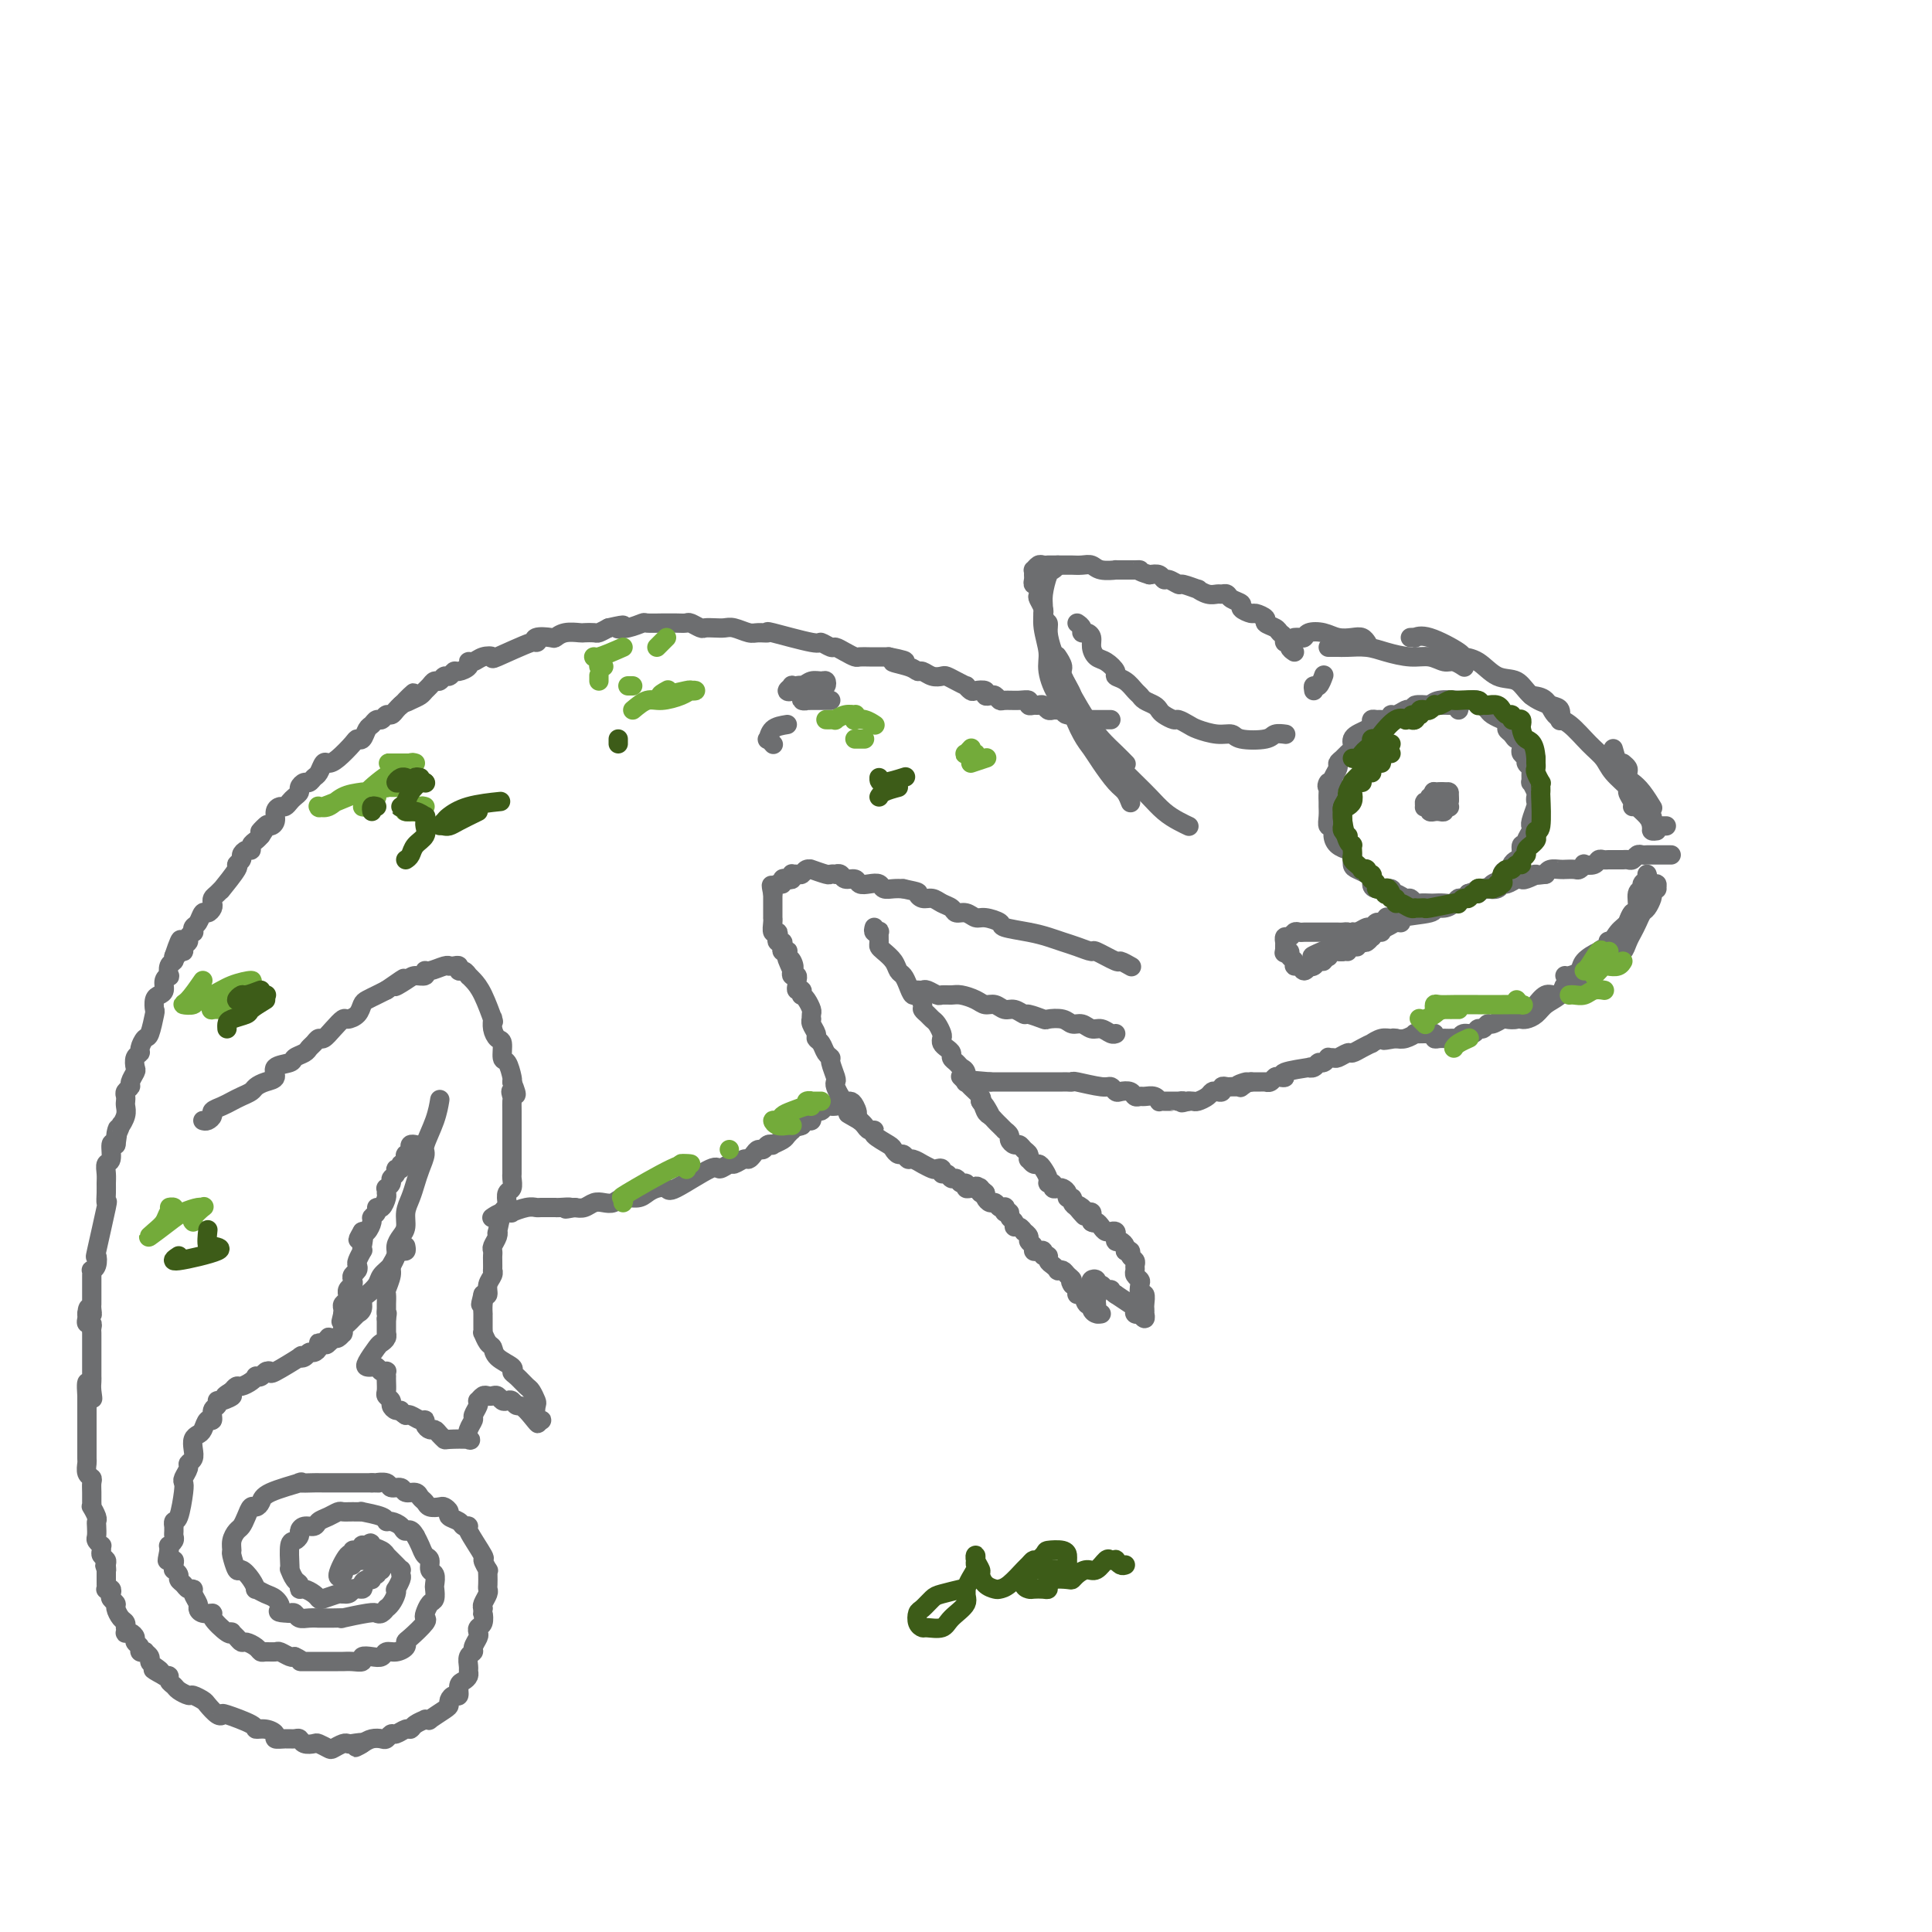 <svg viewBox='0 0 400 400' version='1.1' xmlns='http://www.w3.org/2000/svg' xmlns:xlink='http://www.w3.org/1999/xlink'><g fill='none' stroke='rgb(109,110,112)' stroke-width='4' stroke-linecap='round' stroke-linejoin='round'><path d='M268,135c-0.455,-0.303 -0.910,-0.606 -1,-1c-0.090,-0.394 0.184,-0.879 0,-1c-0.184,-0.121 -0.828,0.122 -1,0c-0.172,-0.122 0.128,-0.610 0,-1c-0.128,-0.390 -0.682,-0.683 -1,-1c-0.318,-0.317 -0.398,-0.659 -1,-1c-0.602,-0.341 -1.724,-0.683 -2,-1c-0.276,-0.317 0.296,-0.610 0,-1c-0.296,-0.390 -1.459,-0.878 -2,-1c-0.541,-0.122 -0.459,0.121 -1,0c-0.541,-0.121 -1.703,-0.607 -2,-1c-0.297,-0.393 0.272,-0.694 0,-1c-0.272,-0.306 -1.385,-0.617 -2,-1c-0.615,-0.383 -0.734,-0.839 -1,-1c-0.266,-0.161 -0.681,-0.028 -1,0c-0.319,0.028 -0.541,-0.049 -1,0c-0.459,0.049 -1.155,0.224 -2,0c-0.845,-0.224 -1.841,-0.849 -2,-1c-0.159,-0.151 0.518,0.171 0,0c-0.518,-0.171 -2.232,-0.834 -3,-1c-0.768,-0.166 -0.590,0.165 -1,0c-0.410,-0.165 -1.409,-0.828 -2,-1c-0.591,-0.172 -0.775,0.146 -1,0c-0.225,-0.146 -0.493,-0.756 -1,-1c-0.507,-0.244 -1.254,-0.122 -2,0'/><path d='M238,119c-2.870,-0.845 -2.045,-0.959 -2,-1c0.045,-0.041 -0.691,-0.010 -1,0c-0.309,0.010 -0.190,-0.001 -1,0c-0.810,0.001 -2.548,0.014 -3,0c-0.452,-0.014 0.383,-0.056 0,0c-0.383,0.056 -1.985,0.211 -3,0c-1.015,-0.211 -1.441,-0.789 -2,-1c-0.559,-0.211 -1.249,-0.057 -2,0c-0.751,0.057 -1.564,0.015 -2,0c-0.436,-0.015 -0.494,-0.004 -1,0c-0.506,0.004 -1.459,0.001 -2,0c-0.541,-0.001 -0.670,-0.001 -1,0c-0.330,0.001 -0.863,0.004 -1,0c-0.137,-0.004 0.121,-0.016 0,0c-0.121,0.016 -0.621,0.060 -1,0c-0.379,-0.060 -0.637,-0.224 -1,0c-0.363,0.224 -0.830,0.835 -1,1c-0.170,0.165 -0.042,-0.115 0,0c0.042,0.115 -0.003,0.626 0,1c0.003,0.374 0.052,0.610 0,1c-0.052,0.390 -0.206,0.934 0,1c0.206,0.066 0.774,-0.347 1,0c0.226,0.347 0.112,1.454 0,2c-0.112,0.546 -0.223,0.532 0,1c0.223,0.468 0.778,1.420 1,2c0.222,0.580 0.111,0.790 0,1'/><path d='M216,127c0.390,1.925 0.866,1.738 1,2c0.134,0.262 -0.074,0.972 0,2c0.074,1.028 0.431,2.375 1,4c0.569,1.625 1.349,3.527 2,5c0.651,1.473 1.173,2.518 2,4c0.827,1.482 1.959,3.403 3,5c1.041,1.597 1.990,2.871 3,4c1.010,1.129 2.080,2.112 3,3c0.920,0.888 1.692,1.682 2,2c0.308,0.318 0.154,0.159 0,0'/><path d='M219,136c-0.130,-0.194 -0.261,-0.389 0,0c0.261,0.389 0.913,1.360 1,2c0.087,0.640 -0.391,0.947 0,2c0.391,1.053 1.651,2.850 2,4c0.349,1.150 -0.212,1.653 0,3c0.212,1.347 1.198,3.540 2,5c0.802,1.460 1.420,2.188 2,3c0.580,0.812 1.122,1.706 2,3c0.878,1.294 2.091,2.986 3,4c0.909,1.014 1.514,1.350 2,2c0.486,0.650 0.853,1.614 1,2c0.147,0.386 0.073,0.193 0,0'/><path d='M219,117c-0.340,0.413 -0.681,0.825 -1,1c-0.319,0.175 -0.617,0.112 -1,1c-0.383,0.888 -0.850,2.728 -1,4c-0.150,1.272 0.017,1.976 0,3c-0.017,1.024 -0.220,2.369 0,4c0.220,1.631 0.861,3.548 1,5c0.139,1.452 -0.226,2.438 0,4c0.226,1.562 1.042,3.701 2,5c0.958,1.299 2.059,1.758 3,3c0.941,1.242 1.721,3.266 3,5c1.279,1.734 3.055,3.178 4,4c0.945,0.822 1.057,1.022 2,2c0.943,0.978 2.715,2.735 4,4c1.285,1.265 2.082,2.038 3,3c0.918,0.962 1.957,2.114 3,3c1.043,0.886 2.088,1.508 3,2c0.912,0.492 1.689,0.855 2,1c0.311,0.145 0.155,0.073 0,0'/><path d='M223,129c0.445,0.305 0.889,0.609 1,1c0.111,0.391 -0.112,0.868 0,1c0.112,0.132 0.557,-0.082 1,0c0.443,0.082 0.883,0.459 1,1c0.117,0.541 -0.089,1.244 0,2c0.089,0.756 0.475,1.563 1,2c0.525,0.437 1.191,0.502 2,1c0.809,0.498 1.761,1.429 2,2c0.239,0.571 -0.235,0.783 0,1c0.235,0.217 1.180,0.439 2,1c0.820,0.561 1.515,1.460 2,2c0.485,0.540 0.759,0.722 1,1c0.241,0.278 0.450,0.653 1,1c0.550,0.347 1.442,0.667 2,1c0.558,0.333 0.783,0.681 1,1c0.217,0.319 0.427,0.610 1,1c0.573,0.390 1.511,0.879 2,1c0.489,0.121 0.530,-0.126 1,0c0.470,0.126 1.369,0.626 2,1c0.631,0.374 0.996,0.623 2,1c1.004,0.377 2.649,0.882 4,1c1.351,0.118 2.408,-0.150 3,0c0.592,0.150 0.719,0.720 2,1c1.281,0.280 3.714,0.271 5,0c1.286,-0.271 1.423,-0.804 2,-1c0.577,-0.196 1.593,-0.056 2,0c0.407,0.056 0.203,0.028 0,0'/><path d='M272,143c-0.083,-0.482 -0.167,-0.964 0,-1c0.167,-0.036 0.583,0.375 1,0c0.417,-0.375 0.833,-1.536 1,-2c0.167,-0.464 0.083,-0.232 0,0'/><path d='M268,132c0.320,-0.028 0.641,-0.056 1,0c0.359,0.056 0.757,0.197 1,0c0.243,-0.197 0.331,-0.733 1,-1c0.669,-0.267 1.920,-0.264 3,0c1.080,0.264 1.988,0.789 3,1c1.012,0.211 2.127,0.108 3,0c0.873,-0.108 1.504,-0.221 2,0c0.496,0.221 0.856,0.778 1,1c0.144,0.222 0.072,0.111 0,0'/><path d='M275,134c0.344,0.002 0.688,0.003 1,0c0.312,-0.003 0.593,-0.011 1,0c0.407,0.011 0.941,0.040 2,0c1.059,-0.040 2.644,-0.150 4,0c1.356,0.150 2.484,0.561 4,1c1.516,0.439 3.419,0.906 5,1c1.581,0.094 2.841,-0.185 4,0c1.159,0.185 2.218,0.833 3,1c0.782,0.167 1.287,-0.147 2,0c0.713,0.147 1.632,0.756 2,1c0.368,0.244 0.184,0.122 0,0'/><path d='M292,132c0.466,-0.022 0.932,-0.045 1,0c0.068,0.045 -0.261,0.156 0,0c0.261,-0.156 1.111,-0.581 3,0c1.889,0.581 4.817,2.167 6,3c1.183,0.833 0.622,0.912 1,1c0.378,0.088 1.694,0.185 3,1c1.306,0.815 2.602,2.350 4,3c1.398,0.650 2.896,0.416 4,1c1.104,0.584 1.812,1.985 3,3c1.188,1.015 2.854,1.643 4,2c1.146,0.357 1.770,0.442 2,1c0.230,0.558 0.066,1.588 0,2c-0.066,0.412 -0.033,0.206 0,0'/><path d='M317,144c1.106,0.116 2.212,0.233 3,1c0.788,0.767 1.259,2.186 2,3c0.741,0.814 1.751,1.024 3,2c1.249,0.976 2.736,2.719 4,4c1.264,1.281 2.304,2.101 3,3c0.696,0.899 1.048,1.877 2,3c0.952,1.123 2.504,2.392 3,3c0.496,0.608 -0.063,0.555 0,1c0.063,0.445 0.748,1.389 1,2c0.252,0.611 0.072,0.889 0,1c-0.072,0.111 -0.036,0.056 0,0'/><path d='M334,155c0.335,1.210 0.670,2.420 1,3c0.330,0.580 0.656,0.531 1,1c0.344,0.469 0.705,1.457 1,2c0.295,0.543 0.524,0.643 1,1c0.476,0.357 1.200,0.972 2,2c0.800,1.028 1.677,2.469 2,3c0.323,0.531 0.092,0.152 0,0c-0.092,-0.152 -0.046,-0.076 0,0'/><path d='M336,158c0.416,0.349 0.831,0.698 1,1c0.169,0.302 0.090,0.556 0,1c-0.090,0.444 -0.192,1.078 0,2c0.192,0.922 0.677,2.132 1,3c0.323,0.868 0.482,1.396 1,2c0.518,0.604 1.393,1.286 2,2c0.607,0.714 0.946,1.459 1,2c0.054,0.541 -0.178,0.876 0,1c0.178,0.124 0.765,0.035 1,0c0.235,-0.035 0.117,-0.018 0,0'/><path d='M339,166c0.455,0.416 0.910,0.833 1,1c0.090,0.167 -0.186,0.086 0,0c0.186,-0.086 0.833,-0.177 1,0c0.167,0.177 -0.148,0.622 0,1c0.148,0.378 0.757,0.690 1,1c0.243,0.310 0.121,0.619 0,1c-0.121,0.381 -0.239,0.834 0,1c0.239,0.166 0.835,0.044 1,0c0.165,-0.044 -0.100,-0.012 0,0c0.100,0.012 0.565,0.003 1,0c0.435,-0.003 0.838,-0.001 1,0c0.162,0.001 0.081,0.000 0,0'/><path d='M346,177c-0.331,0.000 -0.662,0.000 -1,0c-0.338,-0.000 -0.682,-0.000 -1,0c-0.318,0.000 -0.610,0.000 -1,0c-0.390,-0.000 -0.878,-0.001 -1,0c-0.122,0.001 0.122,0.004 0,0c-0.122,-0.004 -0.610,-0.015 -1,0c-0.390,0.015 -0.682,0.057 -1,0c-0.318,-0.057 -0.663,-0.211 -1,0c-0.337,0.211 -0.668,0.789 -1,1c-0.332,0.211 -0.666,0.057 -1,0c-0.334,-0.057 -0.667,-0.015 -1,0c-0.333,0.015 -0.667,0.003 -1,0c-0.333,-0.003 -0.665,0.003 -1,0c-0.335,-0.003 -0.672,-0.015 -1,0c-0.328,0.015 -0.647,0.055 -1,0c-0.353,-0.055 -0.739,-0.207 -1,0c-0.261,0.207 -0.397,0.773 -1,1c-0.603,0.227 -1.672,0.113 -2,0c-0.328,-0.113 0.084,-0.227 0,0c-0.084,0.227 -0.666,0.793 -1,1c-0.334,0.207 -0.422,0.055 -1,0c-0.578,-0.055 -1.647,-0.012 -2,0c-0.353,0.012 0.008,-0.007 0,0c-0.008,0.007 -0.387,0.040 -1,0c-0.613,-0.040 -1.461,-0.154 -2,0c-0.539,0.154 -0.770,0.577 -1,1'/><path d='M320,181c-4.368,0.559 -2.287,-0.042 -2,0c0.287,0.042 -1.219,0.728 -2,1c-0.781,0.272 -0.838,0.129 -1,0c-0.162,-0.129 -0.428,-0.245 -1,0c-0.572,0.245 -1.448,0.849 -2,1c-0.552,0.151 -0.778,-0.152 -1,0c-0.222,0.152 -0.440,0.758 -1,1c-0.560,0.242 -1.463,0.121 -2,0c-0.537,-0.121 -0.707,-0.244 -1,0c-0.293,0.244 -0.708,0.853 -1,1c-0.292,0.147 -0.462,-0.167 -1,0c-0.538,0.167 -1.445,0.814 -2,1c-0.555,0.186 -0.759,-0.091 -1,0c-0.241,0.091 -0.518,0.549 -1,1c-0.482,0.451 -1.168,0.895 -2,1c-0.832,0.105 -1.809,-0.130 -2,0c-0.191,0.130 0.403,0.626 -1,1c-1.403,0.374 -4.804,0.626 -6,1c-1.196,0.374 -0.188,0.870 0,1c0.188,0.130 -0.444,-0.106 -1,0c-0.556,0.106 -1.037,0.553 -2,1c-0.963,0.447 -2.408,0.894 -3,1c-0.592,0.106 -0.331,-0.130 -1,0c-0.669,0.130 -2.269,0.627 -3,1c-0.731,0.373 -0.592,0.622 -1,1c-0.408,0.378 -1.363,0.886 -2,1c-0.637,0.114 -0.955,-0.166 -1,0c-0.045,0.166 0.184,0.776 0,1c-0.184,0.224 -0.780,0.060 -1,0c-0.220,-0.060 -0.063,-0.017 0,0c0.063,0.017 0.031,0.009 0,0'/><path d='M275,197c-6.844,2.298 -1.454,0.042 1,-1c2.454,-1.042 1.971,-0.872 2,-1c0.029,-0.128 0.571,-0.555 1,-1c0.429,-0.445 0.745,-0.908 1,-1c0.255,-0.092 0.449,0.187 1,0c0.551,-0.187 1.458,-0.838 2,-1c0.542,-0.162 0.720,0.167 1,0c0.280,-0.167 0.663,-0.828 1,-1c0.337,-0.172 0.629,0.146 1,0c0.371,-0.146 0.820,-0.756 1,-1c0.180,-0.244 0.090,-0.122 0,0'/><path d='M288,190c-0.024,-0.111 -0.048,-0.222 0,0c0.048,0.222 0.167,0.776 0,1c-0.167,0.224 -0.619,0.116 -1,0c-0.381,-0.116 -0.690,-0.241 -1,0c-0.310,0.241 -0.622,0.849 -1,1c-0.378,0.151 -0.823,-0.156 -1,0c-0.177,0.156 -0.085,0.774 0,1c0.085,0.226 0.164,0.061 0,0c-0.164,-0.061 -0.569,-0.016 -1,0c-0.431,0.016 -0.886,0.004 -1,0c-0.114,-0.004 0.114,-0.001 0,0c-0.114,0.001 -0.569,0.000 -1,0c-0.431,-0.000 -0.837,-0.000 -1,0c-0.163,0.000 -0.081,0.000 0,0'/><path d='M280,193c-1.417,0.464 -0.958,0.124 -1,0c-0.042,-0.124 -0.585,-0.033 -1,0c-0.415,0.033 -0.703,0.009 -1,0c-0.297,-0.009 -0.604,-0.002 -1,0c-0.396,0.002 -0.879,0.001 -1,0c-0.121,-0.001 0.122,-0.000 0,0c-0.122,0.000 -0.610,-0.000 -1,0c-0.390,0.000 -0.682,0.000 -1,0c-0.318,-0.000 -0.663,-0.001 -1,0c-0.337,0.001 -0.668,0.004 -1,0c-0.332,-0.004 -0.667,-0.016 -1,0c-0.333,0.016 -0.664,0.061 -1,0c-0.336,-0.061 -0.679,-0.227 -1,0c-0.321,0.227 -0.622,0.848 -1,1c-0.378,0.152 -0.833,-0.167 -1,0c-0.167,0.167 -0.045,0.818 0,1c0.045,0.182 0.012,-0.105 0,0c-0.012,0.105 -0.003,0.601 0,1c0.003,0.399 0.002,0.699 0,1'/><path d='M266,197c-0.292,0.615 -0.022,0.153 0,0c0.022,-0.153 -0.205,0.001 0,0c0.205,-0.001 0.843,-0.159 1,0c0.157,0.159 -0.165,0.636 0,1c0.165,0.364 0.819,0.616 1,1c0.181,0.384 -0.110,0.901 0,1c0.110,0.099 0.621,-0.221 1,0c0.379,0.221 0.626,0.983 1,1c0.374,0.017 0.875,-0.713 1,-1c0.125,-0.287 -0.125,-0.133 0,0c0.125,0.133 0.626,0.246 1,0c0.374,-0.246 0.621,-0.849 1,-1c0.379,-0.151 0.889,0.152 1,0c0.111,-0.152 -0.178,-0.759 0,-1c0.178,-0.241 0.821,-0.117 1,0c0.179,0.117 -0.107,0.227 0,0c0.107,-0.227 0.606,-0.792 1,-1c0.394,-0.208 0.684,-0.059 1,0c0.316,0.059 0.658,0.030 1,0'/><path d='M278,197c1.421,-0.554 0.972,0.062 1,0c0.028,-0.062 0.532,-0.800 1,-1c0.468,-0.200 0.900,0.139 1,0c0.100,-0.139 -0.131,-0.754 0,-1c0.131,-0.246 0.623,-0.122 1,0c0.377,0.122 0.640,0.243 1,0c0.360,-0.243 0.818,-0.850 1,-1c0.182,-0.150 0.087,0.156 0,0c-0.087,-0.156 -0.168,-0.774 0,-1c0.168,-0.226 0.584,-0.061 1,0c0.416,0.061 0.833,0.017 1,0c0.167,-0.017 0.083,-0.009 0,0'/><path d='M302,146c-0.026,0.536 -0.052,1.072 0,1c0.052,-0.072 0.182,-0.751 0,-1c-0.182,-0.249 -0.675,-0.067 -1,0c-0.325,0.067 -0.480,0.018 -1,0c-0.520,-0.018 -1.405,-0.006 -2,0c-0.595,0.006 -0.901,0.005 -1,0c-0.099,-0.005 0.009,-0.015 0,0c-0.009,0.015 -0.134,0.056 -1,0c-0.866,-0.056 -2.473,-0.207 -3,0c-0.527,0.207 0.026,0.772 0,1c-0.026,0.228 -0.632,0.117 -1,0c-0.368,-0.117 -0.498,-0.242 -1,0c-0.502,0.242 -1.377,0.850 -2,1c-0.623,0.150 -0.994,-0.157 -1,0c-0.006,0.157 0.353,0.777 0,1c-0.353,0.223 -1.417,0.049 -2,0c-0.583,-0.049 -0.685,0.028 -1,0c-0.315,-0.028 -0.845,-0.162 -1,0c-0.155,0.162 0.063,0.621 0,1c-0.063,0.379 -0.408,0.679 -1,1c-0.592,0.321 -1.430,0.663 -2,1c-0.570,0.337 -0.874,0.667 -1,1c-0.126,0.333 -0.076,0.667 0,1c0.076,0.333 0.179,0.666 0,1c-0.179,0.334 -0.640,0.671 -1,1c-0.360,0.329 -0.619,0.652 -1,1c-0.381,0.348 -0.886,0.722 -1,1c-0.114,0.278 0.162,0.459 0,1c-0.162,0.541 -0.760,1.440 -1,2c-0.240,0.560 -0.120,0.780 0,1'/><path d='M276,162c-1.773,1.920 -1.207,0.218 -1,0c0.207,-0.218 0.054,1.046 0,2c-0.054,0.954 -0.011,1.599 0,2c0.011,0.401 -0.012,0.558 0,1c0.012,0.442 0.058,1.169 0,2c-0.058,0.831 -0.219,1.767 0,2c0.219,0.233 0.819,-0.237 1,0c0.181,0.237 -0.057,1.180 0,2c0.057,0.820 0.410,1.515 1,2c0.590,0.485 1.419,0.760 2,1c0.581,0.240 0.916,0.446 1,1c0.084,0.554 -0.083,1.458 0,2c0.083,0.542 0.415,0.724 1,1c0.585,0.276 1.422,0.647 2,1c0.578,0.353 0.897,0.687 1,1c0.103,0.313 -0.009,0.605 0,1c0.009,0.395 0.139,0.895 1,1c0.861,0.105 2.454,-0.183 3,0c0.546,0.183 0.044,0.837 0,1c-0.044,0.163 0.368,-0.167 1,0c0.632,0.167 1.483,0.829 2,1c0.517,0.171 0.701,-0.150 1,0c0.299,0.150 0.713,0.772 1,1c0.287,0.228 0.448,0.062 1,0c0.552,-0.062 1.496,-0.021 2,0c0.504,0.021 0.569,0.020 1,0c0.431,-0.020 1.229,-0.061 2,0c0.771,0.061 1.516,0.222 2,0c0.484,-0.222 0.707,-0.829 1,-1c0.293,-0.171 0.655,0.094 1,0c0.345,-0.094 0.672,-0.547 1,-1'/><path d='M304,185c1.886,-0.549 1.601,-0.920 2,-1c0.399,-0.080 1.483,0.132 2,0c0.517,-0.132 0.468,-0.609 1,-1c0.532,-0.391 1.644,-0.696 2,-1c0.356,-0.304 -0.046,-0.607 0,-1c0.046,-0.393 0.538,-0.878 1,-1c0.462,-0.122 0.893,0.117 1,0c0.107,-0.117 -0.111,-0.591 0,-1c0.111,-0.409 0.551,-0.753 1,-1c0.449,-0.247 0.909,-0.398 1,-1c0.091,-0.602 -0.186,-1.654 0,-2c0.186,-0.346 0.835,0.013 1,0c0.165,-0.013 -0.153,-0.397 0,-1c0.153,-0.603 0.777,-1.426 1,-2c0.223,-0.574 0.046,-0.899 0,-1c-0.046,-0.101 0.040,0.022 0,0c-0.040,-0.022 -0.206,-0.190 0,-1c0.206,-0.810 0.783,-2.264 1,-3c0.217,-0.736 0.072,-0.756 0,-1c-0.072,-0.244 -0.072,-0.713 0,-1c0.072,-0.287 0.217,-0.391 0,-1c-0.217,-0.609 -0.794,-1.721 -1,-2c-0.206,-0.279 -0.040,0.276 0,0c0.040,-0.276 -0.046,-1.383 0,-2c0.046,-0.617 0.222,-0.743 0,-1c-0.222,-0.257 -0.844,-0.646 -1,-1c-0.156,-0.354 0.154,-0.672 0,-1c-0.154,-0.328 -0.772,-0.665 -1,-1c-0.228,-0.335 -0.065,-0.667 0,-1c0.065,-0.333 0.033,-0.666 0,-1'/><path d='M315,154c-0.647,-2.190 -0.766,-1.165 -1,-1c-0.234,0.165 -0.583,-0.529 -1,-1c-0.417,-0.471 -0.903,-0.718 -1,-1c-0.097,-0.282 0.195,-0.601 0,-1c-0.195,-0.399 -0.879,-0.880 -1,-1c-0.121,-0.120 0.319,0.122 0,0c-0.319,-0.122 -1.398,-0.607 -2,-1c-0.602,-0.393 -0.725,-0.693 -1,-1c-0.275,-0.307 -0.700,-0.619 -1,-1c-0.300,-0.381 -0.476,-0.830 -1,-1c-0.524,-0.170 -1.398,-0.060 -2,0c-0.602,0.060 -0.932,0.068 -2,0c-1.068,-0.068 -2.874,-0.214 -4,0c-1.126,0.214 -1.572,0.788 -2,1c-0.428,0.212 -0.836,0.060 -1,0c-0.164,-0.060 -0.082,-0.030 0,0'/><path d='M298,165c0.111,-0.431 0.222,-0.863 0,-1c-0.222,-0.137 -0.776,0.020 -1,0c-0.224,-0.020 -0.116,-0.217 0,0c0.116,0.217 0.242,0.846 0,1c-0.242,0.154 -0.850,-0.169 -1,0c-0.150,0.169 0.160,0.829 0,1c-0.160,0.171 -0.790,-0.147 -1,0c-0.210,0.147 0.000,0.757 0,1c-0.000,0.243 -0.211,0.118 0,0c0.211,-0.118 0.844,-0.228 1,0c0.156,0.228 -0.164,0.794 0,1c0.164,0.206 0.814,0.051 1,0c0.186,-0.051 -0.090,0.000 0,0c0.090,-0.000 0.546,-0.052 1,0c0.454,0.052 0.906,0.207 1,0c0.094,-0.207 -0.170,-0.776 0,-1c0.170,-0.224 0.775,-0.102 1,0c0.225,0.102 0.071,0.185 0,0c-0.071,-0.185 -0.061,-0.638 0,-1c0.061,-0.362 0.171,-0.633 0,-1c-0.171,-0.367 -0.623,-0.830 -1,-1c-0.377,-0.170 -0.679,-0.049 -1,0c-0.321,0.049 -0.660,0.024 -1,0'/><path d='M297,164c-0.463,-0.282 -0.121,0.513 0,1c0.121,0.487 0.021,0.667 0,1c-0.021,0.333 0.037,0.818 0,1c-0.037,0.182 -0.168,0.060 0,0c0.168,-0.060 0.634,-0.058 1,0c0.366,0.058 0.631,0.174 1,0c0.369,-0.174 0.842,-0.636 1,-1c0.158,-0.364 0.000,-0.631 0,-1c-0.000,-0.369 0.158,-0.841 0,-1c-0.158,-0.159 -0.631,-0.004 -1,0c-0.369,0.004 -0.635,-0.143 -1,0c-0.365,0.143 -0.829,0.577 -1,1c-0.171,0.423 -0.049,0.835 0,1c0.049,0.165 0.024,0.082 0,0'/><path d='M341,181c0.122,0.338 0.244,0.675 0,1c-0.244,0.325 -0.854,0.636 -1,1c-0.146,0.364 0.171,0.781 0,1c-0.171,0.219 -0.830,0.241 -1,1c-0.170,0.759 0.150,2.255 0,3c-0.150,0.745 -0.771,0.739 -1,1c-0.229,0.261 -0.065,0.789 0,1c0.065,0.211 0.033,0.106 0,0'/><path d='M342,185c0.430,-0.459 0.859,-0.917 1,-1c0.141,-0.083 -0.008,0.210 0,0c0.008,-0.210 0.171,-0.923 0,-1c-0.171,-0.077 -0.677,0.483 -1,1c-0.323,0.517 -0.465,0.990 -1,2c-0.535,1.010 -1.464,2.558 -2,3c-0.536,0.442 -0.680,-0.222 -1,0c-0.320,0.222 -0.817,1.329 -1,2c-0.183,0.671 -0.052,0.906 0,1c0.052,0.094 0.026,0.047 0,0'/><path d='M342,185c0.089,0.214 0.179,0.427 0,1c-0.179,0.573 -0.625,1.504 -1,2c-0.375,0.496 -0.678,0.557 -1,1c-0.322,0.443 -0.665,1.266 -1,2c-0.335,0.734 -0.664,1.377 -1,2c-0.336,0.623 -0.678,1.225 -1,2c-0.322,0.775 -0.622,1.723 -1,2c-0.378,0.277 -0.832,-0.118 -1,0c-0.168,0.118 -0.048,0.748 0,1c0.048,0.252 0.024,0.126 0,0'/><path d='M342,185c-0.365,0.213 -0.731,0.426 -1,1c-0.269,0.574 -0.443,1.509 -1,2c-0.557,0.491 -1.499,0.536 -2,1c-0.501,0.464 -0.562,1.345 -1,2c-0.438,0.655 -1.254,1.082 -2,2c-0.746,0.918 -1.422,2.327 -2,3c-0.578,0.673 -1.059,0.611 -2,1c-0.941,0.389 -2.343,1.228 -3,2c-0.657,0.772 -0.568,1.475 -1,2c-0.432,0.525 -1.386,0.872 -2,1c-0.614,0.128 -0.890,0.037 -1,0c-0.110,-0.037 -0.055,-0.018 0,0'/><path d='M333,195c-0.039,-0.113 -0.079,-0.225 0,0c0.079,0.225 0.275,0.788 0,1c-0.275,0.212 -1.022,0.073 -2,1c-0.978,0.927 -2.187,2.920 -3,4c-0.813,1.080 -1.230,1.246 -2,2c-0.770,0.754 -1.895,2.097 -3,3c-1.105,0.903 -2.191,1.366 -3,2c-0.809,0.634 -1.341,1.438 -2,2c-0.659,0.562 -1.447,0.882 -2,1c-0.553,0.118 -0.872,0.034 -1,0c-0.128,-0.034 -0.064,-0.017 0,0'/><path d='M328,201c0.466,0.217 0.932,0.435 0,1c-0.932,0.565 -3.262,1.479 -4,2c-0.738,0.521 0.116,0.650 0,1c-0.116,0.350 -1.201,0.920 -2,1c-0.799,0.080 -1.312,-0.329 -2,0c-0.688,0.329 -1.550,1.395 -2,2c-0.450,0.605 -0.487,0.750 -1,1c-0.513,0.250 -1.503,0.607 -2,1c-0.497,0.393 -0.500,0.822 -1,1c-0.500,0.178 -1.496,0.104 -2,0c-0.504,-0.104 -0.517,-0.239 -1,0c-0.483,0.239 -1.438,0.853 -2,1c-0.562,0.147 -0.732,-0.172 -1,0c-0.268,0.172 -0.635,0.834 -1,1c-0.365,0.166 -0.728,-0.166 -1,0c-0.272,0.166 -0.453,0.829 -1,1c-0.547,0.171 -1.459,-0.151 -2,0c-0.541,0.151 -0.709,0.773 -1,1c-0.291,0.227 -0.704,0.057 -1,0c-0.296,-0.057 -0.475,-0.001 -1,0c-0.525,0.001 -1.396,-0.052 -2,0c-0.604,0.052 -0.940,0.210 -1,0c-0.060,-0.210 0.157,-0.789 0,-1c-0.157,-0.211 -0.689,-0.053 -1,0c-0.311,0.053 -0.401,0.000 -1,0c-0.599,-0.000 -1.707,0.051 -2,0c-0.293,-0.051 0.229,-0.206 0,0c-0.229,0.206 -1.208,0.773 -2,1c-0.792,0.227 -1.396,0.113 -2,0'/><path d='M289,215c-4.272,0.769 -1.952,0.191 -1,0c0.952,-0.191 0.537,0.004 0,0c-0.537,-0.004 -1.194,-0.207 -2,0c-0.806,0.207 -1.759,0.825 -2,1c-0.241,0.175 0.230,-0.093 0,0c-0.230,0.093 -1.160,0.547 -2,1c-0.840,0.453 -1.588,0.906 -2,1c-0.412,0.094 -0.488,-0.172 -1,0c-0.512,0.172 -1.461,0.782 -2,1c-0.539,0.218 -0.669,0.043 -1,0c-0.331,-0.043 -0.861,0.045 -1,0c-0.139,-0.045 0.115,-0.222 0,0c-0.115,0.222 -0.600,0.843 -1,1c-0.400,0.157 -0.715,-0.151 -1,0c-0.285,0.151 -0.541,0.762 -1,1c-0.459,0.238 -1.121,0.102 -1,0c0.121,-0.102 1.024,-0.172 0,0c-1.024,0.172 -3.976,0.586 -5,1c-1.024,0.414 -0.120,0.829 0,1c0.120,0.171 -0.542,0.098 -1,0c-0.458,-0.098 -0.710,-0.223 -1,0c-0.290,0.223 -0.616,0.792 -1,1c-0.384,0.208 -0.824,0.056 -1,0c-0.176,-0.056 -0.089,-0.015 0,0c0.089,0.015 0.178,0.004 0,0c-0.178,-0.004 -0.625,-0.001 -1,0c-0.375,0.001 -0.679,0.000 -1,0c-0.321,-0.000 -0.661,-0.000 -1,0'/><path d='M259,224c-4.803,1.332 -1.812,0.161 -1,0c0.812,-0.161 -0.556,0.689 -1,1c-0.444,0.311 0.035,0.082 0,0c-0.035,-0.082 -0.583,-0.018 -1,0c-0.417,0.018 -0.703,-0.009 -1,0c-0.297,0.009 -0.605,0.054 -1,0c-0.395,-0.054 -0.878,-0.208 -1,0c-0.122,0.208 0.118,0.777 0,1c-0.118,0.223 -0.595,0.098 -1,0c-0.405,-0.098 -0.738,-0.170 -1,0c-0.262,0.170 -0.452,0.582 -1,1c-0.548,0.418 -1.455,0.843 -2,1c-0.545,0.157 -0.727,0.045 -1,0c-0.273,-0.045 -0.636,-0.022 -1,0'/><path d='M246,228c-2.175,0.619 -1.111,0.166 -1,0c0.111,-0.166 -0.731,-0.045 -1,0c-0.269,0.045 0.033,0.013 0,0c-0.033,-0.013 -0.403,-0.007 -1,0c-0.597,0.007 -1.421,0.016 -2,0c-0.579,-0.016 -0.915,-0.057 -1,0c-0.085,0.057 0.079,0.212 0,0c-0.079,-0.212 -0.401,-0.793 -1,-1c-0.599,-0.207 -1.474,-0.042 -2,0c-0.526,0.042 -0.704,-0.040 -1,0c-0.296,0.040 -0.709,0.203 -1,0c-0.291,-0.203 -0.459,-0.771 -1,-1c-0.541,-0.229 -1.455,-0.118 -2,0c-0.545,0.118 -0.719,0.242 -1,0c-0.281,-0.242 -0.667,-0.849 -1,-1c-0.333,-0.151 -0.613,0.156 -2,0c-1.387,-0.156 -3.881,-0.774 -5,-1c-1.119,-0.226 -0.862,-0.061 -1,0c-0.138,0.061 -0.669,0.016 -1,0c-0.331,-0.016 -0.460,-0.004 -1,0c-0.540,0.004 -1.492,0.001 -2,0c-0.508,-0.001 -0.573,-0.000 -1,0c-0.427,0.000 -1.216,0.000 -2,0c-0.784,-0.000 -1.564,-0.000 -2,0c-0.436,0.000 -0.529,0.000 -1,0c-0.471,-0.000 -1.319,-0.000 -2,0c-0.681,0.000 -1.195,0.000 -2,0c-0.805,-0.000 -1.903,-0.000 -3,0'/><path d='M205,224c-6.686,-0.615 -2.902,-0.151 -2,0c0.902,0.151 -1.078,-0.011 -2,0c-0.922,0.011 -0.787,0.195 -1,0c-0.213,-0.195 -0.775,-0.770 -1,-1c-0.225,-0.230 -0.112,-0.115 0,0'/><path d='M181,192c-0.114,0.408 -0.227,0.816 0,1c0.227,0.184 0.795,0.142 1,0c0.205,-0.142 0.048,-0.386 0,0c-0.048,0.386 0.015,1.403 0,2c-0.015,0.597 -0.106,0.775 0,1c0.106,0.225 0.410,0.496 1,1c0.590,0.504 1.468,1.239 2,2c0.532,0.761 0.720,1.547 1,2c0.280,0.453 0.653,0.573 1,1c0.347,0.427 0.666,1.161 1,2c0.334,0.839 0.681,1.783 1,2c0.319,0.217 0.610,-0.292 1,0c0.390,0.292 0.878,1.387 1,2c0.122,0.613 -0.121,0.745 0,1c0.121,0.255 0.607,0.631 1,1c0.393,0.369 0.693,0.729 1,1c0.307,0.271 0.621,0.454 1,1c0.379,0.546 0.824,1.456 1,2c0.176,0.544 0.085,0.723 0,1c-0.085,0.277 -0.163,0.651 0,1c0.163,0.349 0.568,0.671 1,1c0.432,0.329 0.890,0.664 1,1c0.110,0.336 -0.128,0.672 0,1c0.128,0.328 0.622,0.648 1,1c0.378,0.352 0.639,0.737 1,1c0.361,0.263 0.822,0.403 1,1c0.178,0.597 0.073,1.652 0,2c-0.073,0.348 -0.112,-0.010 0,0c0.112,0.010 0.376,0.387 1,1c0.624,0.613 1.607,1.461 2,2c0.393,0.539 0.197,0.770 0,1'/><path d='M203,228c3.643,5.748 1.749,2.117 1,1c-0.749,-1.117 -0.354,0.279 0,1c0.354,0.721 0.668,0.767 1,1c0.332,0.233 0.681,0.654 1,1c0.319,0.346 0.606,0.617 1,1c0.394,0.383 0.893,0.877 1,1c0.107,0.123 -0.179,-0.126 0,0c0.179,0.126 0.821,0.625 1,1c0.179,0.375 -0.106,0.625 0,1c0.106,0.375 0.603,0.875 1,1c0.397,0.125 0.694,-0.125 1,0c0.306,0.125 0.621,0.626 1,1c0.379,0.374 0.823,0.621 1,1c0.177,0.379 0.089,0.888 0,1c-0.089,0.112 -0.177,-0.174 0,0c0.177,0.174 0.621,0.807 1,1c0.379,0.193 0.694,-0.054 1,0c0.306,0.054 0.603,0.411 1,1c0.397,0.589 0.894,1.412 1,2c0.106,0.588 -0.179,0.941 0,1c0.179,0.059 0.823,-0.178 1,0c0.177,0.178 -0.111,0.770 0,1c0.111,0.230 0.622,0.099 1,0c0.378,-0.099 0.622,-0.167 1,0c0.378,0.167 0.888,0.570 1,1c0.112,0.430 -0.176,0.889 0,1c0.176,0.111 0.817,-0.124 1,0c0.183,0.124 -0.090,0.607 0,1c0.090,0.393 0.545,0.697 1,1'/><path d='M223,250c3.045,3.421 0.658,0.973 0,0c-0.658,-0.973 0.412,-0.472 1,0c0.588,0.472 0.693,0.914 1,1c0.307,0.086 0.814,-0.183 1,0c0.186,0.183 0.050,0.819 0,1c-0.050,0.181 -0.014,-0.091 0,0c0.014,0.091 0.007,0.546 0,1'/><path d='M226,253c0.641,0.420 0.745,-0.031 1,0c0.255,0.031 0.661,0.543 1,1c0.339,0.457 0.613,0.859 1,1c0.387,0.141 0.889,0.023 1,0c0.111,-0.023 -0.167,0.050 0,0c0.167,-0.050 0.780,-0.225 1,0c0.220,0.225 0.049,0.848 0,1c-0.049,0.152 0.026,-0.166 0,0c-0.026,0.166 -0.151,0.818 0,1c0.151,0.182 0.579,-0.105 1,0c0.421,0.105 0.835,0.601 1,1c0.165,0.399 0.083,0.699 0,1'/><path d='M233,259c1.326,0.880 1.140,0.081 1,0c-0.140,-0.081 -0.235,0.555 0,1c0.235,0.445 0.799,0.697 1,1c0.201,0.303 0.040,0.657 0,1c-0.040,0.343 0.041,0.674 0,1c-0.041,0.326 -0.203,0.646 0,1c0.203,0.354 0.772,0.743 1,1c0.228,0.257 0.114,0.383 0,1c-0.114,0.617 -0.226,1.725 0,2c0.226,0.275 0.792,-0.281 1,0c0.208,0.281 0.057,1.401 0,2c-0.057,0.599 -0.019,0.679 0,1c0.019,0.321 0.020,0.885 0,1c-0.020,0.115 -0.062,-0.217 0,0c0.062,0.217 0.227,0.983 0,1c-0.227,0.017 -0.847,-0.716 -1,-1c-0.153,-0.284 0.161,-0.120 0,0c-0.161,0.120 -0.796,0.197 -1,0c-0.204,-0.197 0.022,-0.668 0,-1c-0.022,-0.332 -0.292,-0.523 -1,-1c-0.708,-0.477 -1.854,-1.238 -3,-2'/><path d='M231,268c-1.106,-0.708 -0.870,-0.978 -1,-1c-0.130,-0.022 -0.627,0.203 -1,0c-0.373,-0.203 -0.622,-0.836 -1,-1c-0.378,-0.164 -0.886,0.141 -1,0c-0.114,-0.141 0.165,-0.727 0,-1c-0.165,-0.273 -0.772,-0.232 -1,0c-0.228,0.232 -0.075,0.653 0,1c0.075,0.347 0.073,0.618 0,1c-0.073,0.382 -0.215,0.876 0,1c0.215,0.124 0.789,-0.121 1,0c0.211,0.121 0.061,0.606 0,1c-0.061,0.394 -0.033,0.695 0,1c0.033,0.305 0.072,0.615 0,1c-0.072,0.385 -0.253,0.845 0,1c0.253,0.155 0.940,0.005 1,0c0.060,-0.005 -0.509,0.134 -1,0c-0.491,-0.134 -0.906,-0.543 -1,-1c-0.094,-0.457 0.133,-0.963 0,-1c-0.133,-0.037 -0.627,0.393 -1,0c-0.373,-0.393 -0.626,-1.611 -1,-2c-0.374,-0.389 -0.870,0.049 -1,0c-0.130,-0.049 0.106,-0.585 0,-1c-0.106,-0.415 -0.553,-0.707 -1,-1'/><path d='M222,266c-0.724,-0.955 -0.036,-0.844 0,-1c0.036,-0.156 -0.582,-0.581 -1,-1c-0.418,-0.419 -0.638,-0.833 -1,-1c-0.362,-0.167 -0.866,-0.087 -1,0c-0.134,0.087 0.104,0.182 0,0c-0.104,-0.182 -0.549,-0.641 -1,-1c-0.451,-0.359 -0.908,-0.618 -1,-1c-0.092,-0.382 0.182,-0.886 0,-1c-0.182,-0.114 -0.818,0.163 -1,0c-0.182,-0.163 0.091,-0.765 0,-1c-0.091,-0.235 -0.545,-0.104 -1,0c-0.455,0.104 -0.910,0.182 -1,0c-0.090,-0.182 0.187,-0.622 0,-1c-0.187,-0.378 -0.837,-0.694 -1,-1c-0.163,-0.306 0.163,-0.603 0,-1c-0.163,-0.397 -0.813,-0.894 -1,-1c-0.187,-0.106 0.089,0.179 0,0c-0.089,-0.179 -0.545,-0.823 -1,-1c-0.455,-0.177 -0.910,0.111 -1,0c-0.090,-0.111 0.186,-0.622 0,-1c-0.186,-0.378 -0.834,-0.623 -1,-1c-0.166,-0.377 0.149,-0.884 0,-1c-0.149,-0.116 -0.761,0.161 -1,0c-0.239,-0.161 -0.105,-0.760 0,-1c0.105,-0.240 0.182,-0.120 0,0c-0.182,0.120 -0.623,0.239 -1,0c-0.377,-0.239 -0.689,-0.837 -1,-1c-0.311,-0.163 -0.622,0.110 -1,0c-0.378,-0.110 -0.822,-0.603 -1,-1c-0.178,-0.397 -0.089,-0.699 0,-1'/><path d='M204,247c-3.024,-2.878 -1.585,-0.574 -1,0c0.585,0.574 0.315,-0.582 0,-1c-0.315,-0.418 -0.676,-0.097 -1,0c-0.324,0.097 -0.612,-0.031 -1,0c-0.388,0.031 -0.878,0.220 -1,0c-0.122,-0.220 0.122,-0.847 0,-1c-0.122,-0.153 -0.611,0.170 -1,0c-0.389,-0.170 -0.678,-0.834 -1,-1c-0.322,-0.166 -0.678,0.165 -1,0c-0.322,-0.165 -0.610,-0.828 -1,-1c-0.390,-0.172 -0.882,0.146 -1,0c-0.118,-0.146 0.140,-0.757 0,-1c-0.140,-0.243 -0.677,-0.116 -1,0c-0.323,0.116 -0.433,0.223 -1,0c-0.567,-0.223 -1.591,-0.777 -2,-1c-0.409,-0.223 -0.204,-0.116 0,0c0.204,0.116 0.406,0.242 0,0c-0.406,-0.242 -1.419,-0.853 -2,-1c-0.581,-0.147 -0.731,0.169 -1,0c-0.269,-0.169 -0.658,-0.822 -1,-1c-0.342,-0.178 -0.637,0.120 -1,0c-0.363,-0.120 -0.794,-0.658 -1,-1c-0.206,-0.342 -0.188,-0.487 -1,-1c-0.812,-0.513 -2.455,-1.394 -3,-2c-0.545,-0.606 0.009,-0.936 0,-1c-0.009,-0.064 -0.579,0.136 -1,0c-0.421,-0.136 -0.692,-0.610 -1,-1c-0.308,-0.390 -0.654,-0.695 -1,-1'/><path d='M178,232c-4.261,-2.443 -1.915,-1.049 -1,-1c0.915,0.049 0.399,-1.247 0,-2c-0.399,-0.753 -0.682,-0.962 -1,-1c-0.318,-0.038 -0.673,0.094 -1,0c-0.327,-0.094 -0.628,-0.414 -1,-1c-0.372,-0.586 -0.817,-1.439 -1,-2c-0.183,-0.561 -0.105,-0.832 0,-1c0.105,-0.168 0.236,-0.234 0,-1c-0.236,-0.766 -0.838,-2.233 -1,-3c-0.162,-0.767 0.115,-0.835 0,-1c-0.115,-0.165 -0.623,-0.429 -1,-1c-0.377,-0.571 -0.623,-1.449 -1,-2c-0.377,-0.551 -0.886,-0.774 -1,-1c-0.114,-0.226 0.165,-0.456 0,-1c-0.165,-0.544 -0.776,-1.402 -1,-2c-0.224,-0.598 -0.063,-0.937 0,-1c0.063,-0.063 0.027,0.151 0,0c-0.027,-0.151 -0.046,-0.666 0,-1c0.046,-0.334 0.157,-0.486 0,-1c-0.157,-0.514 -0.582,-1.391 -1,-2c-0.418,-0.609 -0.830,-0.951 -1,-1c-0.170,-0.049 -0.098,0.194 0,0c0.098,-0.194 0.224,-0.827 0,-1c-0.224,-0.173 -0.796,0.112 -1,0c-0.204,-0.112 -0.041,-0.621 0,-1c0.041,-0.379 -0.041,-0.627 0,-1c0.041,-0.373 0.203,-0.870 0,-1c-0.203,-0.130 -0.772,0.106 -1,0c-0.228,-0.106 -0.114,-0.553 0,-1'/><path d='M164,201c-2.182,-4.973 -0.636,-1.907 0,-1c0.636,0.907 0.363,-0.345 0,-1c-0.363,-0.655 -0.815,-0.714 -1,-1c-0.185,-0.286 -0.101,-0.799 0,-1c0.101,-0.201 0.220,-0.092 0,0c-0.220,0.092 -0.777,0.166 -1,0c-0.223,-0.166 -0.111,-0.570 0,-1c0.111,-0.430 0.222,-0.884 0,-1c-0.222,-0.116 -0.778,0.106 -1,0c-0.222,-0.106 -0.112,-0.540 0,-1c0.112,-0.460 0.226,-0.945 0,-1c-0.226,-0.055 -0.793,0.321 -1,0c-0.207,-0.321 -0.056,-1.339 0,-2c0.056,-0.661 0.015,-0.965 0,-1c-0.015,-0.035 -0.004,0.198 0,0c0.004,-0.198 0.001,-0.826 0,-1c-0.001,-0.174 -0.000,0.108 0,0c0.000,-0.108 0.000,-0.606 0,-1c-0.000,-0.394 -0.000,-0.683 0,-1c0.000,-0.317 0.000,-0.662 0,-1c-0.000,-0.338 -0.000,-0.669 0,-1'/><path d='M160,185c-0.607,-2.719 -0.125,-1.517 0,-1c0.125,0.517 -0.107,0.348 0,0c0.107,-0.348 0.554,-0.877 1,-1c0.446,-0.123 0.890,0.159 1,0c0.110,-0.159 -0.115,-0.761 0,-1c0.115,-0.239 0.570,-0.117 1,0c0.430,0.117 0.836,0.229 1,0c0.164,-0.229 0.085,-0.797 0,-1c-0.085,-0.203 -0.176,-0.040 0,0c0.176,0.040 0.619,-0.043 1,0c0.381,0.043 0.701,0.211 1,0c0.299,-0.211 0.576,-0.803 1,-1c0.424,-0.197 0.993,-0.000 1,0c0.007,0.000 -0.549,-0.196 0,0c0.549,0.196 2.203,0.783 3,1c0.797,0.217 0.737,0.062 1,0c0.263,-0.062 0.848,-0.032 1,0c0.152,0.032 -0.129,0.065 0,0c0.129,-0.065 0.667,-0.227 1,0c0.333,0.227 0.460,0.845 1,1c0.540,0.155 1.492,-0.151 2,0c0.508,0.151 0.573,0.758 1,1c0.427,0.242 1.217,0.117 2,0c0.783,-0.117 1.560,-0.227 2,0c0.440,0.227 0.541,0.792 1,1c0.459,0.208 1.274,0.059 2,0c0.726,-0.059 1.363,-0.030 2,0'/><path d='M187,184c3.739,0.781 3.086,0.734 3,1c-0.086,0.266 0.396,0.846 1,1c0.604,0.154 1.331,-0.117 2,0c0.669,0.117 1.282,0.624 2,1c0.718,0.376 1.542,0.622 2,1c0.458,0.378 0.551,0.889 1,1c0.449,0.111 1.255,-0.177 2,0c0.745,0.177 1.431,0.821 2,1c0.569,0.179 1.023,-0.107 2,0c0.977,0.107 2.477,0.606 3,1c0.523,0.394 0.068,0.683 1,1c0.932,0.317 3.252,0.664 5,1c1.748,0.336 2.923,0.662 4,1c1.077,0.338 2.054,0.687 3,1c0.946,0.313 1.859,0.591 3,1c1.141,0.409 2.509,0.951 3,1c0.491,0.049 0.104,-0.393 1,0c0.896,0.393 3.075,1.621 4,2c0.925,0.379 0.595,-0.090 1,0c0.405,0.090 1.544,0.740 2,1c0.456,0.260 0.228,0.130 0,0'/><path d='M189,205c0.325,-0.008 0.649,-0.016 1,0c0.351,0.016 0.727,0.057 1,0c0.273,-0.057 0.442,-0.212 1,0c0.558,0.212 1.504,0.792 2,1c0.496,0.208 0.541,0.046 1,0c0.459,-0.046 1.330,0.025 2,0c0.670,-0.025 1.138,-0.146 2,0c0.862,0.146 2.117,0.560 3,1c0.883,0.440 1.393,0.907 2,1c0.607,0.093 1.312,-0.186 2,0c0.688,0.186 1.358,0.838 2,1c0.642,0.162 1.255,-0.167 2,0c0.745,0.167 1.621,0.828 2,1c0.379,0.172 0.261,-0.146 1,0c0.739,0.146 2.333,0.756 3,1c0.667,0.244 0.405,0.122 1,0c0.595,-0.122 2.046,-0.244 3,0c0.954,0.244 1.411,0.854 2,1c0.589,0.146 1.310,-0.171 2,0c0.690,0.171 1.348,0.830 2,1c0.652,0.170 1.299,-0.150 2,0c0.701,0.150 1.458,0.771 2,1c0.542,0.229 0.869,0.065 1,0c0.131,-0.065 0.065,-0.033 0,0'/><path d='M173,229c0.089,-0.009 0.179,-0.018 0,0c-0.179,0.018 -0.626,0.061 -1,0c-0.374,-0.061 -0.675,-0.228 -1,0c-0.325,0.228 -0.675,0.850 -1,1c-0.325,0.150 -0.626,-0.171 -1,0c-0.374,0.171 -0.821,0.833 -1,1c-0.179,0.167 -0.089,-0.161 0,0c0.089,0.161 0.178,0.813 0,1c-0.178,0.187 -0.622,-0.089 -1,0c-0.378,0.089 -0.689,0.545 -1,1'/><path d='M166,233c-1.245,0.555 -0.857,-0.059 -1,0c-0.143,0.059 -0.817,0.790 -1,1c-0.183,0.210 0.123,-0.101 0,0c-0.123,0.101 -0.677,0.614 -1,1c-0.323,0.386 -0.415,0.643 -1,1c-0.585,0.357 -1.662,0.813 -2,1c-0.338,0.187 0.064,0.105 0,0c-0.064,-0.105 -0.595,-0.234 -1,0c-0.405,0.234 -0.685,0.832 -1,1c-0.315,0.168 -0.666,-0.095 -1,0c-0.334,0.095 -0.652,0.546 -1,1c-0.348,0.454 -0.728,0.911 -1,1c-0.272,0.089 -0.438,-0.190 -1,0c-0.562,0.190 -1.520,0.851 -2,1c-0.480,0.149 -0.481,-0.212 -1,0c-0.519,0.212 -1.557,0.998 -2,1c-0.443,0.002 -0.293,-0.782 -2,0c-1.707,0.782 -5.271,3.128 -7,4c-1.729,0.872 -1.622,0.271 -2,0c-0.378,-0.271 -1.242,-0.213 -2,0c-0.758,0.213 -1.410,0.579 -2,1c-0.590,0.421 -1.117,0.896 -2,1c-0.883,0.104 -2.123,-0.165 -3,0c-0.877,0.165 -1.390,0.762 -2,1c-0.610,0.238 -1.318,0.115 -2,0c-0.682,-0.115 -1.337,-0.223 -2,0c-0.663,0.223 -1.332,0.778 -2,1c-0.668,0.222 -1.334,0.111 -2,0'/><path d='M119,250c-3.368,0.619 -1.287,0.166 -1,0c0.287,-0.166 -1.218,-0.044 -2,0c-0.782,0.044 -0.841,0.011 -1,0c-0.159,-0.011 -0.418,0.001 -1,0c-0.582,-0.001 -1.485,-0.014 -2,0c-0.515,0.014 -0.641,0.055 -1,0c-0.359,-0.055 -0.951,-0.207 -2,0c-1.049,0.207 -2.555,0.774 -3,1c-0.445,0.226 0.169,0.112 0,0c-0.169,-0.112 -1.122,-0.223 -2,0c-0.878,0.223 -1.679,0.778 -2,1c-0.321,0.222 -0.160,0.111 0,0'/><path d='M42,232c0.297,0.089 0.593,0.179 1,0c0.407,-0.179 0.924,-0.625 1,-1c0.076,-0.375 -0.288,-0.678 0,-1c0.288,-0.322 1.228,-0.664 2,-1c0.772,-0.336 1.375,-0.668 2,-1c0.625,-0.332 1.272,-0.665 2,-1c0.728,-0.335 1.537,-0.671 2,-1c0.463,-0.329 0.580,-0.651 1,-1c0.420,-0.349 1.144,-0.723 2,-1c0.856,-0.277 1.844,-0.455 2,-1c0.156,-0.545 -0.519,-1.455 0,-2c0.519,-0.545 2.233,-0.723 3,-1c0.767,-0.277 0.587,-0.653 1,-1c0.413,-0.347 1.419,-0.666 2,-1c0.581,-0.334 0.736,-0.683 1,-1c0.264,-0.317 0.638,-0.600 1,-1c0.362,-0.400 0.712,-0.916 1,-1c0.288,-0.084 0.515,0.263 1,0c0.485,-0.263 1.229,-1.135 2,-2c0.771,-0.865 1.568,-1.723 2,-2c0.432,-0.277 0.500,0.028 1,0c0.500,-0.028 1.432,-0.389 2,-1c0.568,-0.611 0.771,-1.473 1,-2c0.229,-0.527 0.485,-0.719 1,-1c0.515,-0.281 1.290,-0.652 2,-1c0.710,-0.348 1.355,-0.674 2,-1'/><path d='M80,205c6.234,-4.360 2.819,-1.761 2,-1c-0.819,0.761 0.959,-0.317 2,-1c1.041,-0.683 1.347,-0.971 2,-1c0.653,-0.029 1.653,0.203 2,0c0.347,-0.203 0.040,-0.839 0,-1c-0.040,-0.161 0.188,0.153 1,0c0.812,-0.153 2.207,-0.774 3,-1c0.793,-0.226 0.982,-0.056 1,0c0.018,0.056 -0.136,0.000 0,0c0.136,-0.000 0.562,0.056 1,0c0.438,-0.056 0.888,-0.225 1,0c0.112,0.225 -0.114,0.844 0,1c0.114,0.156 0.569,-0.152 1,0c0.431,0.152 0.839,0.765 1,1c0.161,0.235 0.075,0.092 0,0c-0.075,-0.092 -0.139,-0.133 0,0c0.139,0.133 0.482,0.441 1,1c0.518,0.559 1.210,1.371 2,3c0.790,1.629 1.679,4.076 2,5c0.321,0.924 0.076,0.325 0,0c-0.076,-0.325 0.017,-0.377 0,0c-0.017,0.377 -0.145,1.184 0,2c0.145,0.816 0.565,1.640 1,2c0.435,0.360 0.887,0.254 1,1c0.113,0.746 -0.114,2.344 0,3c0.114,0.656 0.569,0.369 1,1c0.431,0.631 0.837,2.180 1,3c0.163,0.820 0.081,0.910 0,1'/><path d='M106,224c1.702,4.116 0.456,2.406 0,2c-0.456,-0.406 -0.122,0.492 0,1c0.122,0.508 0.033,0.626 0,1c-0.033,0.374 -0.009,1.002 0,2c0.009,0.998 0.002,2.364 0,3c-0.002,0.636 -0.001,0.540 0,1c0.001,0.460 0.000,1.475 0,2c-0.000,0.525 -0.000,0.559 0,1c0.000,0.441 0.001,1.288 0,2c-0.001,0.712 -0.004,1.289 0,2c0.004,0.711 0.015,1.556 0,2c-0.015,0.444 -0.056,0.487 0,1c0.056,0.513 0.208,1.496 0,2c-0.208,0.504 -0.777,0.528 -1,1c-0.223,0.472 -0.098,1.390 0,2c0.098,0.610 0.171,0.912 0,1c-0.171,0.088 -0.585,-0.036 -1,1c-0.415,1.036 -0.829,3.233 -1,4c-0.171,0.767 -0.098,0.104 0,0c0.098,-0.104 0.222,0.352 0,1c-0.222,0.648 -0.792,1.488 -1,2c-0.208,0.512 -0.056,0.697 0,1c0.056,0.303 0.016,0.725 0,1c-0.016,0.275 -0.008,0.405 0,1c0.008,0.595 0.017,1.655 0,2c-0.017,0.345 -0.060,-0.026 0,0c0.060,0.026 0.222,0.450 0,1c-0.222,0.550 -0.829,1.225 -1,2c-0.171,0.775 0.094,1.650 0,2c-0.094,0.350 -0.547,0.175 -1,0'/><path d='M100,268c-0.928,3.603 -0.249,1.609 0,1c0.249,-0.609 0.067,0.165 0,1c-0.067,0.835 -0.018,1.729 0,2c0.018,0.271 0.005,-0.081 0,0c-0.005,0.081 -0.002,0.594 0,1c0.002,0.406 0.003,0.704 0,1c-0.003,0.296 -0.011,0.589 0,1c0.011,0.411 0.042,0.939 0,1c-0.042,0.061 -0.158,-0.345 0,0c0.158,0.345 0.588,1.441 1,2c0.412,0.559 0.806,0.583 1,1c0.194,0.417 0.188,1.229 1,2c0.812,0.771 2.441,1.501 3,2c0.559,0.499 0.048,0.768 0,1c-0.048,0.232 0.366,0.428 1,1c0.634,0.572 1.490,1.519 2,2c0.510,0.481 0.676,0.497 1,1c0.324,0.503 0.805,1.494 1,2c0.195,0.506 0.102,0.528 0,1c-0.102,0.472 -0.213,1.395 0,2c0.213,0.605 0.750,0.894 1,1c0.250,0.106 0.214,0.030 0,0c-0.214,-0.030 -0.607,-0.015 -1,0'/><path d='M111,294c1.203,2.067 -0.791,-0.766 -2,-2c-1.209,-1.234 -1.633,-0.870 -2,-1c-0.367,-0.130 -0.676,-0.753 -1,-1c-0.324,-0.247 -0.664,-0.119 -1,0c-0.336,0.119 -0.667,0.227 -1,0c-0.333,-0.227 -0.667,-0.789 -1,-1c-0.333,-0.211 -0.664,-0.071 -1,0c-0.336,0.071 -0.677,0.074 -1,0c-0.323,-0.074 -0.626,-0.223 -1,0c-0.374,0.223 -0.817,0.818 -1,1c-0.183,0.182 -0.105,-0.051 0,0c0.105,0.051 0.237,0.385 0,1c-0.237,0.615 -0.844,1.510 -1,2c-0.156,0.490 0.140,0.576 0,1c-0.140,0.424 -0.716,1.186 -1,2c-0.284,0.814 -0.275,1.679 0,2c0.275,0.321 0.817,0.096 0,0c-0.817,-0.096 -2.992,-0.063 -4,0c-1.008,0.063 -0.848,0.158 -1,0c-0.152,-0.158 -0.614,-0.568 -1,-1c-0.386,-0.432 -0.694,-0.885 -1,-1c-0.306,-0.115 -0.610,0.109 -1,0c-0.390,-0.109 -0.865,-0.551 -1,-1c-0.135,-0.449 0.069,-0.905 0,-1c-0.069,-0.095 -0.410,0.170 -1,0c-0.590,-0.170 -1.428,-0.777 -2,-1c-0.572,-0.223 -0.878,-0.064 -1,0c-0.122,0.064 -0.061,0.032 0,0'/><path d='M84,293c-1.576,-1.013 -1.014,-1.045 -1,-1c0.014,0.045 -0.518,0.168 -1,0c-0.482,-0.168 -0.914,-0.626 -1,-1c-0.086,-0.374 0.173,-0.665 0,-1c-0.173,-0.335 -0.778,-0.716 -1,-1c-0.222,-0.284 -0.060,-0.472 0,-1c0.060,-0.528 0.017,-1.396 0,-2c-0.017,-0.604 -0.007,-0.946 0,-1c0.007,-0.054 0.013,0.178 0,0c-0.013,-0.178 -0.045,-0.766 0,-1c0.045,-0.234 0.166,-0.115 0,0c-0.166,0.115 -0.621,0.226 -1,0c-0.379,-0.226 -0.683,-0.789 -1,-1c-0.317,-0.211 -0.646,-0.070 -1,0c-0.354,0.070 -0.732,0.069 -1,0c-0.268,-0.069 -0.426,-0.204 0,-1c0.426,-0.796 1.435,-2.252 2,-3c0.565,-0.748 0.687,-0.788 1,-1c0.313,-0.212 0.816,-0.596 1,-1c0.184,-0.404 0.049,-0.829 0,-1c-0.049,-0.171 -0.013,-0.087 0,0c0.013,0.087 0.004,0.178 0,0c-0.004,-0.178 -0.001,-0.625 0,-1c0.001,-0.375 0.000,-0.679 0,-1c-0.000,-0.321 -0.000,-0.661 0,-1'/><path d='M80,273c0.309,-1.721 0.082,-1.023 0,-1c-0.082,0.023 -0.018,-0.631 0,-1c0.018,-0.369 -0.010,-0.455 0,-1c0.010,-0.545 0.059,-1.549 0,-2c-0.059,-0.451 -0.227,-0.347 0,-1c0.227,-0.653 0.848,-2.062 1,-3c0.152,-0.938 -0.166,-1.405 0,-2c0.166,-0.595 0.814,-1.317 1,-2c0.186,-0.683 -0.091,-1.327 0,-2c0.091,-0.673 0.549,-1.377 1,-2c0.451,-0.623 0.894,-1.167 1,-2c0.106,-0.833 -0.125,-1.957 0,-3c0.125,-1.043 0.606,-2.006 1,-3c0.394,-0.994 0.701,-2.018 1,-3c0.299,-0.982 0.592,-1.920 1,-3c0.408,-1.080 0.933,-2.300 1,-3c0.067,-0.700 -0.322,-0.878 0,-2c0.322,-1.122 1.356,-3.187 2,-5c0.644,-1.813 0.898,-3.375 1,-4c0.102,-0.625 0.051,-0.312 0,0'/><path d='M86,237c-0.414,-0.081 -0.829,-0.161 -1,0c-0.171,0.161 -0.099,0.564 0,1c0.099,0.436 0.224,0.906 0,1c-0.224,0.094 -0.796,-0.186 -1,0c-0.204,0.186 -0.039,0.838 0,1c0.039,0.162 -0.046,-0.168 0,0c0.046,0.168 0.224,0.833 0,1c-0.224,0.167 -0.849,-0.162 -1,0c-0.151,0.162 0.171,0.817 0,1c-0.171,0.183 -0.834,-0.105 -1,0c-0.166,0.105 0.166,0.601 0,1c-0.166,0.399 -0.829,0.699 -1,1c-0.171,0.301 0.151,0.604 0,1c-0.151,0.396 -0.775,0.884 -1,1c-0.225,0.116 -0.050,-0.142 0,0c0.050,0.142 -0.024,0.682 0,1c0.024,0.318 0.146,0.414 0,1c-0.146,0.586 -0.560,1.661 -1,2c-0.440,0.339 -0.905,-0.060 -1,0c-0.095,0.060 0.182,0.577 0,1c-0.182,0.423 -0.822,0.753 -1,1c-0.178,0.247 0.106,0.413 0,1c-0.106,0.587 -0.602,1.596 -1,2c-0.398,0.404 -0.699,0.202 -1,0'/><path d='M75,255c-1.703,2.908 -0.460,1.178 0,1c0.460,-0.178 0.137,1.195 0,2c-0.137,0.805 -0.088,1.042 0,1c0.088,-0.042 0.216,-0.362 0,0c-0.216,0.362 -0.776,1.406 -1,2c-0.224,0.594 -0.112,0.736 0,1c0.112,0.264 0.222,0.648 0,1c-0.222,0.352 -0.777,0.673 -1,1c-0.223,0.327 -0.112,0.661 0,1c0.112,0.339 0.227,0.682 0,1c-0.227,0.318 -0.797,0.610 -1,1c-0.203,0.390 -0.040,0.878 0,1c0.040,0.122 -0.042,-0.121 0,0c0.042,0.121 0.207,0.606 0,1c-0.207,0.394 -0.788,0.699 -1,1c-0.212,0.301 -0.057,0.600 0,1c0.057,0.400 0.015,0.901 0,1c-0.015,0.099 -0.004,-0.204 0,0c0.004,0.204 0.001,0.915 0,1c-0.001,0.085 -0.001,-0.458 0,-1'/><path d='M71,272c-0.667,2.833 -0.333,1.417 0,0'/><path d='M84,258c0.087,0.440 0.174,0.880 0,1c-0.174,0.120 -0.609,-0.081 -1,0c-0.391,0.081 -0.738,0.446 -1,1c-0.262,0.554 -0.438,1.299 -1,2c-0.562,0.701 -1.508,1.357 -2,2c-0.492,0.643 -0.528,1.272 -1,2c-0.472,0.728 -1.380,1.553 -2,2c-0.620,0.447 -0.954,0.515 -1,1c-0.046,0.485 0.195,1.387 0,2c-0.195,0.613 -0.827,0.938 -1,1c-0.173,0.062 0.111,-0.137 0,0c-0.111,0.137 -0.618,0.611 -1,1c-0.382,0.389 -0.637,0.692 -1,1c-0.363,0.308 -0.832,0.622 -1,1c-0.168,0.378 -0.034,0.819 0,1c0.034,0.181 -0.032,0.100 0,0c0.032,-0.100 0.163,-0.219 0,0c-0.163,0.219 -0.618,0.777 -1,1c-0.382,0.223 -0.691,0.112 -1,0'/><path d='M69,277c-2.503,2.876 -1.262,0.564 -1,0c0.262,-0.564 -0.455,0.618 -1,1c-0.545,0.382 -0.919,-0.038 -1,0c-0.081,0.038 0.131,0.533 0,1c-0.131,0.467 -0.605,0.907 -1,1c-0.395,0.093 -0.712,-0.160 -1,0c-0.288,0.160 -0.545,0.733 -1,1c-0.455,0.267 -1.106,0.228 -1,0c0.106,-0.228 0.968,-0.646 0,0c-0.968,0.646 -3.766,2.355 -5,3c-1.234,0.645 -0.905,0.225 -1,0c-0.095,-0.225 -0.616,-0.254 -1,0c-0.384,0.254 -0.631,0.790 -1,1c-0.369,0.210 -0.858,0.094 -1,0c-0.142,-0.094 0.064,-0.166 0,0c-0.064,0.166 -0.399,0.570 -1,1c-0.601,0.430 -1.470,0.885 -2,1c-0.530,0.115 -0.723,-0.110 -1,0c-0.277,0.110 -0.639,0.555 -1,1'/><path d='M48,288c-3.145,1.864 -0.507,1.023 0,1c0.507,-0.023 -1.117,0.772 -2,1c-0.883,0.228 -1.024,-0.113 -1,0c0.024,0.113 0.214,0.678 0,1c-0.214,0.322 -0.831,0.401 -1,1c-0.169,0.599 0.109,1.718 0,2c-0.109,0.282 -0.604,-0.272 -1,0c-0.396,0.272 -0.694,1.372 -1,2c-0.306,0.628 -0.622,0.784 -1,1c-0.378,0.216 -0.818,0.491 -1,1c-0.182,0.509 -0.105,1.254 0,2c0.105,0.746 0.238,1.495 0,2c-0.238,0.505 -0.848,0.765 -1,1c-0.152,0.235 0.153,0.445 0,1c-0.153,0.555 -0.763,1.454 -1,2c-0.237,0.546 -0.102,0.739 0,1c0.102,0.261 0.171,0.591 0,2c-0.171,1.409 -0.582,3.897 -1,5c-0.418,1.103 -0.844,0.820 -1,1c-0.156,0.180 -0.041,0.821 0,1c0.041,0.179 0.007,-0.106 0,0c-0.007,0.106 0.012,0.602 0,1c-0.012,0.398 -0.056,0.698 0,1c0.056,0.302 0.211,0.607 0,1c-0.211,0.393 -0.788,0.875 -1,1c-0.212,0.125 -0.061,-0.107 0,0c0.061,0.107 0.030,0.554 0,1'/><path d='M35,321c-0.757,3.721 -0.150,1.523 0,1c0.150,-0.523 -0.157,0.630 0,1c0.157,0.370 0.778,-0.041 1,0c0.222,0.041 0.045,0.536 0,1c-0.045,0.464 0.044,0.898 0,1c-0.044,0.102 -0.219,-0.126 0,0c0.219,0.126 0.833,0.608 1,1c0.167,0.392 -0.114,0.696 0,1c0.114,0.304 0.623,0.610 1,1c0.377,0.390 0.622,0.864 1,1c0.378,0.136 0.887,-0.065 1,0c0.113,0.065 -0.172,0.395 0,1c0.172,0.605 0.800,1.483 1,2c0.200,0.517 -0.027,0.672 0,1c0.027,0.328 0.309,0.831 1,1c0.691,0.169 1.792,0.006 2,0c0.208,-0.006 -0.477,0.145 0,1c0.477,0.855 2.117,2.415 3,3c0.883,0.585 1.009,0.194 1,0c-0.009,-0.194 -0.153,-0.193 0,0c0.153,0.193 0.605,0.577 1,1c0.395,0.423 0.735,0.884 1,1c0.265,0.116 0.456,-0.112 1,0c0.544,0.112 1.440,0.565 2,1c0.560,0.435 0.784,0.852 1,1c0.216,0.148 0.425,0.026 1,0c0.575,-0.026 1.515,0.045 2,0c0.485,-0.045 0.515,-0.204 1,0c0.485,0.204 1.424,0.773 2,1c0.576,0.227 0.788,0.114 1,0'/><path d='M61,343c2.285,1.000 0.996,1.000 1,1c0.004,-0.000 1.300,-0.000 2,0c0.700,0.000 0.803,0.000 1,0c0.197,-0.000 0.489,-0.000 1,0c0.511,0.000 1.241,0.001 2,0c0.759,-0.001 1.547,-0.004 2,0c0.453,0.004 0.572,0.015 1,0c0.428,-0.015 1.165,-0.055 2,0c0.835,0.055 1.767,0.207 2,0c0.233,-0.207 -0.233,-0.773 0,-1c0.233,-0.227 1.166,-0.116 2,0c0.834,0.116 1.568,0.238 2,0c0.432,-0.238 0.561,-0.835 1,-1c0.439,-0.165 1.187,0.103 2,0c0.813,-0.103 1.693,-0.577 2,-1c0.307,-0.423 0.043,-0.795 0,-1c-0.043,-0.205 0.135,-0.244 1,-1c0.865,-0.756 2.418,-2.229 3,-3c0.582,-0.771 0.195,-0.841 0,-1c-0.195,-0.159 -0.196,-0.409 0,-1c0.196,-0.591 0.589,-1.524 1,-2c0.411,-0.476 0.838,-0.493 1,-1c0.162,-0.507 0.058,-1.502 0,-2c-0.058,-0.498 -0.071,-0.500 0,-1c0.071,-0.500 0.226,-1.499 0,-2c-0.226,-0.501 -0.834,-0.504 -1,-1c-0.166,-0.496 0.110,-1.483 0,-2c-0.110,-0.517 -0.607,-0.562 -1,-1c-0.393,-0.438 -0.684,-1.268 -1,-2c-0.316,-0.732 -0.658,-1.366 -1,-2'/><path d='M86,318c-1.039,-1.885 -1.637,-1.096 -2,-1c-0.363,0.096 -0.491,-0.500 -1,-1c-0.509,-0.500 -1.399,-0.905 -2,-1c-0.601,-0.095 -0.913,0.118 -1,0c-0.087,-0.118 0.050,-0.567 -1,-1c-1.050,-0.433 -3.289,-0.849 -4,-1c-0.711,-0.151 0.105,-0.037 0,0c-0.105,0.037 -1.131,-0.001 -2,0c-0.869,0.001 -1.580,0.043 -2,0c-0.420,-0.043 -0.550,-0.170 -1,0c-0.450,0.170 -1.221,0.637 -2,1c-0.779,0.363 -1.567,0.622 -2,1c-0.433,0.378 -0.511,0.876 -1,1c-0.489,0.124 -1.389,-0.124 -2,0c-0.611,0.124 -0.934,0.622 -1,1c-0.066,0.378 0.126,0.638 0,1c-0.126,0.362 -0.570,0.827 -1,1c-0.430,0.173 -0.844,0.053 -1,1c-0.156,0.947 -0.052,2.960 0,4c0.052,1.040 0.052,1.106 0,1c-0.052,-0.106 -0.155,-0.383 0,0c0.155,0.383 0.570,1.426 1,2c0.430,0.574 0.875,0.679 1,1c0.125,0.321 -0.071,0.857 0,1c0.071,0.143 0.408,-0.109 1,0c0.592,0.109 1.441,0.579 2,1c0.559,0.421 0.830,0.793 1,1c0.170,0.207 0.238,0.248 1,0c0.762,-0.248 2.218,-0.785 3,-1c0.782,-0.215 0.891,-0.107 1,0'/><path d='M71,330c1.876,0.226 1.564,-0.709 2,-1c0.436,-0.291 1.618,0.062 2,0c0.382,-0.062 -0.037,-0.537 0,-1c0.037,-0.463 0.530,-0.912 1,-1c0.470,-0.088 0.915,0.186 1,0c0.085,-0.186 -0.192,-0.832 0,-1c0.192,-0.168 0.851,0.144 1,0c0.149,-0.144 -0.212,-0.742 0,-1c0.212,-0.258 0.996,-0.174 1,0c0.004,0.174 -0.772,0.439 -1,0c-0.228,-0.439 0.094,-1.582 0,-2c-0.094,-0.418 -0.602,-0.113 -1,0c-0.398,0.113 -0.685,0.032 -1,0c-0.315,-0.032 -0.657,-0.016 -1,0'/><path d='M75,323c-0.575,-0.314 -0.013,-0.098 0,0c0.013,0.098 -0.522,0.078 -1,0c-0.478,-0.078 -0.899,-0.213 -1,0c-0.101,0.213 0.117,0.775 0,1c-0.117,0.225 -0.568,0.112 -1,0c-0.432,-0.112 -0.846,-0.224 -1,0c-0.154,0.224 -0.047,0.782 0,1c0.047,0.218 0.033,0.096 0,0c-0.033,-0.096 -0.086,-0.164 0,0c0.086,0.164 0.309,0.562 0,1c-0.309,0.438 -1.152,0.917 -1,0c0.152,-0.917 1.299,-3.230 2,-4c0.701,-0.770 0.958,0.004 1,0c0.042,-0.004 -0.130,-0.786 0,-1c0.130,-0.214 0.561,0.138 1,0c0.439,-0.138 0.888,-0.768 1,-1c0.112,-0.232 -0.111,-0.066 0,0c0.111,0.066 0.555,0.033 1,0'/><path d='M76,320c1.051,-0.972 0.677,-0.401 1,0c0.323,0.401 1.343,0.632 2,1c0.657,0.368 0.950,0.873 1,1c0.050,0.127 -0.144,-0.125 0,0c0.144,0.125 0.627,0.625 1,1c0.373,0.375 0.637,0.624 1,1c0.363,0.376 0.826,0.879 1,1c0.174,0.121 0.061,-0.140 0,0c-0.061,0.140 -0.068,0.681 0,1c0.068,0.319 0.212,0.418 0,1c-0.212,0.582 -0.779,1.649 -1,2c-0.221,0.351 -0.097,-0.012 0,0c0.097,0.012 0.167,0.399 0,1c-0.167,0.601 -0.570,1.415 -1,2c-0.430,0.585 -0.888,0.940 -1,1c-0.112,0.060 0.123,-0.176 0,0c-0.123,0.176 -0.602,0.765 -1,1c-0.398,0.235 -0.714,0.115 -1,0c-0.286,-0.115 -0.544,-0.227 -2,0c-1.456,0.227 -4.112,0.793 -5,1c-0.888,0.207 -0.009,0.055 0,0c0.009,-0.055 -0.852,-0.014 -2,0c-1.148,0.014 -2.584,-0.000 -3,0c-0.416,0.000 0.187,0.014 0,0c-0.187,-0.014 -1.163,-0.055 -2,0c-0.837,0.055 -1.533,0.207 -2,0c-0.467,-0.207 -0.705,-0.773 -1,-1c-0.295,-0.227 -0.648,-0.113 -1,0'/><path d='M60,334c-3.355,-0.117 -2.243,-0.408 -2,-1c0.243,-0.592 -0.382,-1.484 -1,-2c-0.618,-0.516 -1.230,-0.654 -2,-1c-0.770,-0.346 -1.698,-0.899 -2,-1c-0.302,-0.101 0.020,0.249 0,0c-0.020,-0.249 -0.383,-1.099 -1,-2c-0.617,-0.901 -1.487,-1.855 -2,-2c-0.513,-0.145 -0.671,0.518 -1,0c-0.329,-0.518 -0.831,-2.218 -1,-3c-0.169,-0.782 -0.004,-0.646 0,-1c0.004,-0.354 -0.154,-1.199 0,-2c0.154,-0.801 0.618,-1.559 1,-2c0.382,-0.441 0.680,-0.565 1,-1c0.320,-0.435 0.661,-1.180 1,-2c0.339,-0.820 0.674,-1.716 1,-2c0.326,-0.284 0.641,0.043 1,0c0.359,-0.043 0.762,-0.456 1,-1c0.238,-0.544 0.312,-1.217 2,-2c1.688,-0.783 4.989,-1.674 6,-2c1.011,-0.326 -0.268,-0.087 0,0c0.268,0.087 2.084,0.023 3,0c0.916,-0.023 0.932,-0.006 1,0c0.068,0.006 0.189,0.002 1,0c0.811,-0.002 2.310,-0.000 3,0c0.690,0.000 0.569,0.000 1,0c0.431,-0.000 1.415,-0.000 2,0c0.585,0.000 0.773,0.000 1,0c0.227,-0.000 0.493,-0.000 1,0c0.507,0.000 1.253,0.000 2,0'/><path d='M77,307c2.434,0.017 1.018,0.061 1,0c-0.018,-0.061 1.361,-0.227 2,0c0.639,0.227 0.538,0.849 1,1c0.462,0.151 1.486,-0.167 2,0c0.514,0.167 0.518,0.819 1,1c0.482,0.181 1.442,-0.109 2,0c0.558,0.109 0.712,0.617 1,1c0.288,0.383 0.708,0.642 1,1c0.292,0.358 0.455,0.817 1,1c0.545,0.183 1.474,0.090 2,0c0.526,-0.090 0.651,-0.178 1,0c0.349,0.178 0.921,0.622 1,1c0.079,0.378 -0.336,0.688 0,1c0.336,0.312 1.422,0.624 2,1c0.578,0.376 0.647,0.817 1,1c0.353,0.183 0.988,0.109 1,0c0.012,-0.109 -0.599,-0.254 0,1c0.599,1.254 2.409,3.907 3,5c0.591,1.093 -0.038,0.625 0,1c0.038,0.375 0.742,1.592 1,2c0.258,0.408 0.070,0.006 0,0c-0.070,-0.006 -0.022,0.383 0,1c0.022,0.617 0.020,1.461 0,2c-0.020,0.539 -0.057,0.773 0,1c0.057,0.227 0.208,0.446 0,1c-0.208,0.554 -0.774,1.444 -1,2c-0.226,0.556 -0.113,0.778 0,1'/><path d='M100,333c-0.171,1.355 -0.097,0.743 0,1c0.097,0.257 0.218,1.382 0,2c-0.218,0.618 -0.775,0.729 -1,1c-0.225,0.271 -0.117,0.701 0,1c0.117,0.299 0.242,0.465 0,1c-0.242,0.535 -0.850,1.439 -1,2c-0.150,0.561 0.157,0.780 0,1c-0.157,0.220 -0.777,0.440 -1,1c-0.223,0.560 -0.050,1.458 0,2c0.050,0.542 -0.024,0.727 0,1c0.024,0.273 0.147,0.633 0,1c-0.147,0.367 -0.565,0.742 -1,1c-0.435,0.258 -0.887,0.398 -1,1c-0.113,0.602 0.113,1.666 0,2c-0.113,0.334 -0.564,-0.061 -1,0c-0.436,0.061 -0.858,0.576 -1,1c-0.142,0.424 -0.004,0.755 0,1c0.004,0.245 -0.127,0.405 -1,1c-0.873,0.595 -2.489,1.626 -3,2c-0.511,0.374 0.084,0.090 0,0c-0.084,-0.090 -0.848,0.013 -1,0c-0.152,-0.013 0.306,-0.143 0,0c-0.306,0.143 -1.377,0.559 -2,1c-0.623,0.441 -0.797,0.906 -1,1c-0.203,0.094 -0.435,-0.185 -1,0c-0.565,0.185 -1.464,0.833 -2,1c-0.536,0.167 -0.710,-0.149 -1,0c-0.290,0.149 -0.696,0.762 -1,1c-0.304,0.238 -0.505,0.103 -1,0c-0.495,-0.103 -1.284,-0.172 -2,0c-0.716,0.172 -1.358,0.586 -2,1'/><path d='M75,361c-2.987,1.548 -0.453,0.418 0,0c0.453,-0.418 -1.173,-0.125 -2,0c-0.827,0.125 -0.856,0.082 -1,0c-0.144,-0.082 -0.405,-0.204 -1,0c-0.595,0.204 -1.525,0.735 -2,1c-0.475,0.265 -0.495,0.263 -1,0c-0.505,-0.263 -1.497,-0.788 -2,-1c-0.503,-0.212 -0.518,-0.109 -1,0c-0.482,0.109 -1.429,0.226 -2,0c-0.571,-0.226 -0.764,-0.795 -1,-1c-0.236,-0.205 -0.513,-0.045 -1,0c-0.487,0.045 -1.182,-0.026 -2,0c-0.818,0.026 -1.759,0.149 -2,0c-0.241,-0.149 0.219,-0.569 0,-1c-0.219,-0.431 -1.116,-0.872 -2,-1c-0.884,-0.128 -1.755,0.059 -2,0c-0.245,-0.059 0.138,-0.362 -1,-1c-1.138,-0.638 -3.795,-1.610 -5,-2c-1.205,-0.390 -0.957,-0.200 -1,0c-0.043,0.200 -0.378,0.408 -1,0c-0.622,-0.408 -1.533,-1.433 -2,-2c-0.467,-0.567 -0.492,-0.677 -1,-1c-0.508,-0.323 -1.499,-0.860 -2,-1c-0.501,-0.140 -0.512,0.116 -1,0c-0.488,-0.116 -1.454,-0.606 -2,-1c-0.546,-0.394 -0.672,-0.693 -1,-1c-0.328,-0.307 -0.858,-0.621 -1,-1c-0.142,-0.379 0.102,-0.823 0,-1c-0.102,-0.177 -0.551,-0.089 -1,0'/><path d='M34,347c-4.051,-2.190 -1.678,-1.165 -1,-1c0.678,0.165 -0.339,-0.530 -1,-1c-0.661,-0.470 -0.966,-0.713 -1,-1c-0.034,-0.287 0.202,-0.616 0,-1c-0.202,-0.384 -0.843,-0.824 -1,-1c-0.157,-0.176 0.169,-0.088 0,0c-0.169,0.088 -0.833,0.178 -1,0c-0.167,-0.178 0.162,-0.622 0,-1c-0.162,-0.378 -0.814,-0.689 -1,-1c-0.186,-0.311 0.094,-0.623 0,-1c-0.094,-0.377 -0.561,-0.818 -1,-1c-0.439,-0.182 -0.849,-0.105 -1,0c-0.151,0.105 -0.043,0.236 0,0c0.043,-0.236 0.022,-0.841 0,-1c-0.022,-0.159 -0.043,0.126 0,0c0.043,-0.126 0.151,-0.664 0,-1c-0.151,-0.336 -0.563,-0.471 -1,-1c-0.437,-0.529 -0.901,-1.452 -1,-2c-0.099,-0.548 0.166,-0.721 0,-1c-0.166,-0.279 -0.762,-0.662 -1,-1c-0.238,-0.338 -0.116,-0.629 0,-1c0.116,-0.371 0.227,-0.820 0,-1c-0.227,-0.180 -0.793,-0.090 -1,0c-0.207,0.090 -0.055,0.179 0,0c0.055,-0.179 0.015,-0.625 0,-1c-0.015,-0.375 -0.004,-0.678 0,-1c0.004,-0.322 0.001,-0.663 0,-1c-0.001,-0.337 -0.001,-0.668 0,-1'/><path d='M22,325c-0.614,-1.963 -0.150,-0.371 0,0c0.150,0.371 -0.013,-0.479 0,-1c0.013,-0.521 0.201,-0.713 0,-1c-0.201,-0.287 -0.790,-0.669 -1,-1c-0.210,-0.331 -0.042,-0.613 0,-1c0.042,-0.387 -0.041,-0.881 0,-1c0.041,-0.119 0.207,0.137 0,0c-0.207,-0.137 -0.786,-0.665 -1,-1c-0.214,-0.335 -0.061,-0.476 0,-1c0.061,-0.524 0.030,-1.432 0,-2c-0.030,-0.568 -0.061,-0.795 0,-1c0.061,-0.205 0.212,-0.386 0,-1c-0.212,-0.614 -0.789,-1.660 -1,-2c-0.211,-0.340 -0.055,0.025 0,0c0.055,-0.025 0.011,-0.439 0,-1c-0.011,-0.561 0.011,-1.268 0,-2c-0.011,-0.732 -0.056,-1.491 0,-2c0.056,-0.509 0.211,-0.770 0,-1c-0.211,-0.230 -0.789,-0.428 -1,-1c-0.211,-0.572 -0.057,-1.518 0,-2c0.057,-0.482 0.015,-0.499 0,-1c-0.015,-0.501 -0.004,-1.485 0,-2c0.004,-0.515 0.001,-0.562 0,-2c-0.001,-1.438 -0.000,-4.268 0,-6c0.000,-1.732 0.000,-2.366 0,-3'/><path d='M18,289c-0.392,-5.537 0.627,-1.378 1,0c0.373,1.378 0.100,-0.025 0,-1c-0.100,-0.975 -0.027,-1.522 0,-2c0.027,-0.478 0.007,-0.889 0,-1c-0.007,-0.111 -0.002,0.076 0,0c0.002,-0.076 0.001,-0.416 0,-1c-0.001,-0.584 -0.000,-1.413 0,-2c0.000,-0.587 0.000,-0.931 0,-1c-0.000,-0.069 -0.000,0.136 0,0c0.000,-0.136 0.000,-0.614 0,-1c-0.000,-0.386 -0.000,-0.681 0,-1c0.000,-0.319 0.001,-0.664 0,-1c-0.001,-0.336 -0.004,-0.664 0,-1c0.004,-0.336 0.015,-0.682 0,-1c-0.015,-0.318 -0.057,-0.610 0,-1c0.057,-0.390 0.211,-0.878 0,-1c-0.211,-0.122 -0.788,0.121 -1,0c-0.212,-0.121 -0.061,-0.606 0,-1c0.061,-0.394 0.030,-0.697 0,-1'/><path d='M18,272c0.226,-2.582 0.793,-0.538 1,0c0.207,0.538 0.056,-0.429 0,-1c-0.056,-0.571 -0.015,-0.744 0,-1c0.015,-0.256 0.004,-0.593 0,-1c-0.004,-0.407 -0.001,-0.883 0,-1c0.001,-0.117 0.000,0.123 0,0c-0.000,-0.123 0.000,-0.611 0,-1c-0.000,-0.389 -0.001,-0.678 0,-1c0.001,-0.322 0.004,-0.676 0,-1c-0.004,-0.324 -0.015,-0.618 0,-1c0.015,-0.382 0.054,-0.854 0,-1c-0.054,-0.146 -0.203,0.033 0,0c0.203,-0.033 0.758,-0.276 1,-1c0.242,-0.724 0.170,-1.927 0,-2c-0.170,-0.073 -0.438,0.983 0,-1c0.438,-1.983 1.582,-7.006 2,-9c0.418,-1.994 0.111,-0.958 0,-1c-0.111,-0.042 -0.026,-1.161 0,-2c0.026,-0.839 -0.008,-1.399 0,-2c0.008,-0.601 0.057,-1.244 0,-2c-0.057,-0.756 -0.222,-1.625 0,-2c0.222,-0.375 0.829,-0.255 1,-1c0.171,-0.745 -0.094,-2.356 0,-3c0.094,-0.644 0.547,-0.322 1,0'/><path d='M24,237c0.863,-5.740 0.021,-2.588 0,-2c-0.021,0.588 0.779,-1.386 1,-2c0.221,-0.614 -0.137,0.134 0,0c0.137,-0.134 0.768,-1.149 1,-2c0.232,-0.851 0.066,-1.538 0,-2c-0.066,-0.462 -0.033,-0.700 0,-1c0.033,-0.300 0.065,-0.662 0,-1c-0.065,-0.338 -0.227,-0.653 0,-1c0.227,-0.347 0.844,-0.727 1,-1c0.156,-0.273 -0.150,-0.441 0,-1c0.150,-0.559 0.757,-1.511 1,-2c0.243,-0.489 0.121,-0.517 0,-1c-0.121,-0.483 -0.240,-1.422 0,-2c0.240,-0.578 0.838,-0.796 1,-1c0.162,-0.204 -0.114,-0.392 0,-1c0.114,-0.608 0.618,-1.634 1,-2c0.382,-0.366 0.641,-0.073 1,-1c0.359,-0.927 0.818,-3.073 1,-4c0.182,-0.927 0.086,-0.633 0,-1c-0.086,-0.367 -0.163,-1.395 0,-2c0.163,-0.605 0.566,-0.787 1,-1c0.434,-0.213 0.900,-0.456 1,-1c0.100,-0.544 -0.166,-1.389 0,-2c0.166,-0.611 0.763,-0.990 1,-1c0.237,-0.010 0.115,0.348 0,0c-0.115,-0.348 -0.223,-1.401 0,-2c0.223,-0.599 0.778,-0.742 1,-1c0.222,-0.258 0.111,-0.629 0,-1'/><path d='M36,198c2.100,-6.256 1.351,-2.397 1,-1c-0.351,1.397 -0.305,0.333 0,0c0.305,-0.333 0.870,0.064 1,0c0.130,-0.064 -0.175,-0.591 0,-1c0.175,-0.409 0.831,-0.701 1,-1c0.169,-0.299 -0.148,-0.604 0,-1c0.148,-0.396 0.761,-0.885 1,-1c0.239,-0.115 0.105,0.142 0,0c-0.105,-0.142 -0.182,-0.682 0,-1c0.182,-0.318 0.623,-0.414 1,-1c0.377,-0.586 0.689,-1.663 1,-2c0.311,-0.337 0.622,0.065 1,0c0.378,-0.065 0.824,-0.597 1,-1c0.176,-0.403 0.083,-0.679 0,-1c-0.083,-0.321 -0.154,-0.689 0,-1c0.154,-0.311 0.534,-0.566 1,-1c0.466,-0.434 1.019,-1.048 1,-1c-0.019,0.048 -0.608,0.756 0,0c0.608,-0.756 2.414,-2.977 3,-4c0.586,-1.023 -0.049,-0.848 0,-1c0.049,-0.152 0.783,-0.632 1,-1c0.217,-0.368 -0.082,-0.623 0,-1c0.082,-0.377 0.547,-0.874 1,-1c0.453,-0.126 0.895,0.121 1,0c0.105,-0.121 -0.125,-0.609 0,-1c0.125,-0.391 0.607,-0.683 1,-1c0.393,-0.317 0.696,-0.658 1,-1'/><path d='M54,173c2.736,-4.031 0.575,-1.608 0,-1c-0.575,0.608 0.437,-0.597 1,-1c0.563,-0.403 0.675,-0.002 1,0c0.325,0.002 0.861,-0.395 1,-1c0.139,-0.605 -0.118,-1.419 0,-2c0.118,-0.581 0.610,-0.929 1,-1c0.390,-0.071 0.678,0.136 1,0c0.322,-0.136 0.678,-0.615 1,-1c0.322,-0.385 0.611,-0.677 1,-1c0.389,-0.323 0.878,-0.678 1,-1c0.122,-0.322 -0.122,-0.610 0,-1c0.122,-0.390 0.610,-0.883 1,-1c0.390,-0.117 0.681,0.141 1,0c0.319,-0.141 0.664,-0.680 1,-1c0.336,-0.320 0.661,-0.422 1,-1c0.339,-0.578 0.693,-1.634 1,-2c0.307,-0.366 0.569,-0.044 1,0c0.431,0.044 1.033,-0.191 2,-1c0.967,-0.809 2.301,-2.191 3,-3c0.699,-0.809 0.765,-1.044 1,-1c0.235,0.044 0.640,0.367 1,0c0.360,-0.367 0.674,-1.423 1,-2c0.326,-0.577 0.665,-0.676 1,-1c0.335,-0.324 0.667,-0.874 1,-1c0.333,-0.126 0.667,0.174 1,0c0.333,-0.174 0.667,-0.820 1,-1c0.333,-0.180 0.667,0.105 1,0c0.333,-0.105 0.667,-0.602 1,-1c0.333,-0.398 0.667,-0.699 1,-1'/><path d='M83,146c4.681,-4.416 1.884,-1.957 1,-1c-0.884,0.957 0.144,0.410 1,0c0.856,-0.410 1.539,-0.683 2,-1c0.461,-0.317 0.701,-0.677 1,-1c0.299,-0.323 0.657,-0.607 1,-1c0.343,-0.393 0.669,-0.894 1,-1c0.331,-0.106 0.665,0.183 1,0c0.335,-0.183 0.672,-0.836 1,-1c0.328,-0.164 0.648,0.162 1,0c0.352,-0.162 0.738,-0.813 1,-1c0.262,-0.187 0.401,0.090 1,0c0.599,-0.090 1.657,-0.547 2,-1c0.343,-0.453 -0.030,-0.903 0,-1c0.030,-0.097 0.464,0.159 1,0c0.536,-0.159 1.174,-0.731 2,-1c0.826,-0.269 1.840,-0.233 2,0c0.160,0.233 -0.535,0.665 1,0c1.535,-0.665 5.300,-2.426 7,-3c1.700,-0.574 1.336,0.039 1,0c-0.336,-0.039 -0.643,-0.728 0,-1c0.643,-0.272 2.237,-0.125 3,0c0.763,0.125 0.695,0.230 1,0c0.305,-0.230 0.984,-0.793 2,-1c1.016,-0.207 2.369,-0.058 3,0c0.631,0.058 0.540,0.026 1,0c0.460,-0.026 1.470,-0.045 2,0c0.530,0.045 0.580,0.156 1,0c0.420,-0.156 1.210,-0.578 2,-1'/><path d='M126,130c4.866,-1.099 2.530,-0.347 2,0c-0.530,0.347 0.746,0.289 2,0c1.254,-0.289 2.485,-0.810 3,-1c0.515,-0.190 0.313,-0.051 1,0c0.687,0.051 2.263,0.013 3,0c0.737,-0.013 0.635,0.000 1,0c0.365,-0.000 1.196,-0.014 2,0c0.804,0.014 1.580,0.056 2,0c0.420,-0.056 0.483,-0.211 1,0c0.517,0.211 1.488,0.788 2,1c0.512,0.212 0.564,0.061 1,0c0.436,-0.061 1.257,-0.031 2,0c0.743,0.031 1.409,0.061 2,0c0.591,-0.061 1.107,-0.215 2,0c0.893,0.215 2.163,0.797 3,1c0.837,0.203 1.242,0.025 2,0c0.758,-0.025 1.870,0.102 2,0c0.130,-0.102 -0.723,-0.435 1,0c1.723,0.435 6.023,1.636 8,2c1.977,0.364 1.633,-0.109 2,0c0.367,0.109 1.445,0.800 2,1c0.555,0.200 0.585,-0.090 1,0c0.415,0.090 1.213,0.560 2,1c0.787,0.440 1.562,0.850 2,1c0.438,0.150 0.540,0.040 1,0c0.460,-0.040 1.278,-0.011 2,0c0.722,0.011 1.349,0.003 2,0c0.651,-0.003 1.325,-0.002 2,0'/><path d='M184,136c6.417,1.266 1.960,0.931 1,1c-0.960,0.069 1.578,0.540 3,1c1.422,0.460 1.728,0.907 2,1c0.272,0.093 0.509,-0.169 1,0c0.491,0.169 1.236,0.767 2,1c0.764,0.233 1.549,0.100 2,0c0.451,-0.100 0.569,-0.167 1,0c0.431,0.167 1.175,0.567 2,1c0.825,0.433 1.731,0.900 2,1c0.269,0.100 -0.101,-0.166 0,0c0.101,0.166 0.671,0.763 1,1c0.329,0.237 0.417,0.115 1,0c0.583,-0.115 1.662,-0.223 2,0c0.338,0.223 -0.066,0.778 0,1c0.066,0.222 0.601,0.112 1,0c0.399,-0.112 0.661,-0.227 1,0c0.339,0.227 0.755,0.797 1,1c0.245,0.203 0.317,0.040 1,0c0.683,-0.040 1.976,0.042 3,0c1.024,-0.042 1.780,-0.208 2,0c0.220,0.208 -0.096,0.792 0,1c0.096,0.208 0.603,0.042 1,0c0.397,-0.042 0.684,0.041 1,0c0.316,-0.041 0.662,-0.207 1,0c0.338,0.207 0.668,0.788 1,1c0.332,0.212 0.666,0.057 1,0c0.334,-0.057 0.667,-0.016 1,0c0.333,0.016 0.667,0.008 1,0'/><path d='M220,147c5.764,1.944 2.175,1.306 1,1c-1.175,-0.306 0.065,-0.278 1,0c0.935,0.278 1.563,0.807 2,1c0.437,0.193 0.681,0.052 1,0c0.319,-0.052 0.713,-0.014 1,0c0.287,0.014 0.469,0.004 1,0c0.531,-0.004 1.412,-0.001 2,0c0.588,0.001 0.882,0.000 1,0c0.118,-0.000 0.059,-0.000 0,0'/><path d='M170,142c0.405,0.115 0.811,0.231 1,0c0.189,-0.231 0.162,-0.808 0,-1c-0.162,-0.192 -0.459,0.000 -1,0c-0.541,-0.000 -1.327,-0.193 -2,0c-0.673,0.193 -1.235,0.771 -2,1c-0.765,0.229 -1.734,0.110 -2,0c-0.266,-0.110 0.170,-0.212 0,0c-0.170,0.212 -0.948,0.737 -1,1c-0.052,0.263 0.620,0.266 1,0c0.380,-0.266 0.467,-0.799 1,-1c0.533,-0.201 1.513,-0.069 2,0c0.487,0.069 0.482,0.075 1,0c0.518,-0.075 1.560,-0.231 2,0c0.440,0.231 0.277,0.850 0,1c-0.277,0.150 -0.667,-0.170 -1,0c-0.333,0.170 -0.607,0.830 -1,1c-0.393,0.170 -0.903,-0.151 -1,0c-0.097,0.151 0.219,0.772 0,1c-0.219,0.228 -0.973,0.061 -1,0c-0.027,-0.061 0.672,-0.016 1,0c0.328,0.016 0.284,0.004 1,0c0.716,-0.004 2.193,-0.001 3,0c0.807,0.001 0.945,0.000 1,0c0.055,-0.000 0.028,-0.000 0,0'/><path d='M163,150c-1.163,0.188 -2.325,0.376 -3,1c-0.675,0.624 -0.861,1.683 -1,2c-0.139,0.317 -0.230,-0.107 0,0c0.230,0.107 0.780,0.745 1,1c0.220,0.255 0.110,0.128 0,0'/></g>
<g fill='none' stroke='rgb(115,171,58)' stroke-width='4' stroke-linecap='round' stroke-linejoin='round'><path d='M171,149c0.298,0.008 0.595,0.017 1,0c0.405,-0.017 0.917,-0.058 1,0c0.083,0.058 -0.265,0.215 0,0c0.265,-0.215 1.141,-0.804 2,-1c0.859,-0.196 1.700,-0.001 2,0c0.300,0.001 0.060,-0.192 0,0c-0.060,0.192 0.061,0.770 0,1c-0.061,0.230 -0.305,0.113 0,0c0.305,-0.113 1.159,-0.223 2,0c0.841,0.223 1.669,0.778 2,1c0.331,0.222 0.166,0.111 0,0'/><path d='M179,153c-0.311,0.000 -0.622,0.000 -1,0c-0.378,0.000 -0.822,0.000 -1,0c-0.178,0.000 -0.089,0.000 0,0'/><path d='M201,158c1.250,-0.417 2.500,-0.833 3,-1c0.500,-0.167 0.250,-0.083 0,0'/><path d='M202,156c-0.815,-0.030 -1.631,-0.060 -2,0c-0.369,0.060 -0.292,0.208 0,0c0.292,-0.208 0.798,-0.774 1,-1c0.202,-0.226 0.101,-0.113 0,0'/><path d='M136,134c0.311,-0.311 0.622,-0.622 1,-1c0.378,-0.378 0.822,-0.822 1,-1c0.178,-0.178 0.089,-0.089 0,0'/><path d='M129,134c-1.968,0.868 -3.935,1.735 -5,2c-1.065,0.265 -1.227,-0.073 -1,0c0.227,0.073 0.844,0.556 1,1c0.156,0.444 -0.150,0.850 0,1c0.150,0.150 0.757,0.043 1,0c0.243,-0.043 0.121,-0.021 0,0'/><path d='M124,140c0.000,-0.143 0.000,-0.286 0,0c0.000,0.286 0.000,1.000 0,1c-0.000,0.000 0.000,-0.714 0,-1c0.000,-0.286 0.000,-0.143 0,0'/><path d='M131,142c-0.417,0.000 -0.833,0.000 -1,0c-0.167,0.000 -0.083,0.000 0,0'/><path d='M131,147c1.036,-0.868 2.072,-1.735 3,-2c0.928,-0.265 1.747,0.073 3,0c1.253,-0.073 2.940,-0.557 4,-1c1.060,-0.443 1.494,-0.846 2,-1c0.506,-0.154 1.085,-0.059 1,0c-0.085,0.059 -0.835,0.082 -1,0c-0.165,-0.082 0.255,-0.269 -1,0c-1.255,0.269 -4.184,0.996 -5,1c-0.816,0.004 0.481,-0.713 1,-1c0.519,-0.287 0.259,-0.143 0,0'/><path d='M84,163c-1.153,0.008 -2.305,0.016 -3,0c-0.695,-0.016 -0.932,-0.057 -1,0c-0.068,0.057 0.034,0.211 0,0c-0.034,-0.211 -0.205,-0.789 0,-1c0.205,-0.211 0.786,-0.057 1,0c0.214,0.057 0.061,0.016 0,0c-0.061,-0.016 -0.031,-0.008 0,0'/><path d='M75,164c-1.412,0.197 -2.824,0.395 -4,1c-1.176,0.605 -2.114,1.619 -3,2c-0.886,0.381 -1.718,0.130 -2,0c-0.282,-0.130 -0.014,-0.138 0,0c0.014,0.138 -0.227,0.422 1,0c1.227,-0.422 3.922,-1.549 5,-2c1.078,-0.451 0.539,-0.225 0,0'/><path d='M78,165c-0.348,0.309 -0.695,0.619 -1,1c-0.305,0.381 -0.566,0.834 -1,1c-0.434,0.166 -1.040,0.045 -1,0c0.040,-0.045 0.726,-0.013 1,0c0.274,0.013 0.137,0.006 0,0'/><path d='M88,167c-0.369,-0.113 -0.738,-0.226 -1,0c-0.262,0.226 -0.417,0.792 -1,1c-0.583,0.208 -1.595,0.060 -2,0c-0.405,-0.060 -0.202,-0.030 0,0'/><path d='M85,158c0.149,0.000 0.298,0.000 -1,0c-1.298,0.000 -4.042,0.000 -4,0c0.042,0.000 2.869,0.000 4,0c1.131,0.000 0.565,0.000 0,0'/><path d='M86,158c-0.360,-0.113 -0.720,-0.226 -1,0c-0.280,0.226 -0.481,0.793 -1,1c-0.519,0.207 -1.356,0.056 -3,1c-1.644,0.944 -4.097,2.985 -5,4c-0.903,1.015 -0.258,1.004 0,1c0.258,-0.004 0.129,-0.002 0,0'/><path d='M42,203c-1.097,1.584 -2.195,3.169 -3,4c-0.805,0.831 -1.319,0.910 -1,1c0.319,0.090 1.470,0.192 2,0c0.530,-0.192 0.438,-0.676 1,-1c0.562,-0.324 1.777,-0.486 3,-1c1.223,-0.514 2.456,-1.378 4,-2c1.544,-0.622 3.401,-1.001 4,-1c0.599,0.001 -0.059,0.382 -1,1c-0.941,0.618 -2.164,1.472 -3,2c-0.836,0.528 -1.285,0.730 -2,1c-0.715,0.270 -1.695,0.608 -2,1c-0.305,0.392 0.066,0.837 0,1c-0.066,0.163 -0.567,0.044 0,0c0.567,-0.044 2.204,-0.012 3,0c0.796,0.012 0.753,0.003 1,0c0.247,-0.003 0.785,-0.001 1,0c0.215,0.001 0.108,0.000 0,0'/><path d='M39,251c-0.343,0.008 -0.685,0.016 -1,0c-0.315,-0.016 -0.602,-0.058 -1,0c-0.398,0.058 -0.909,0.214 -1,0c-0.091,-0.214 0.236,-0.797 0,-1c-0.236,-0.203 -1.036,-0.024 -1,0c0.036,0.024 0.906,-0.106 1,0c0.094,0.106 -0.589,0.450 -1,1c-0.411,0.550 -0.550,1.308 -1,2c-0.450,0.692 -1.210,1.320 -2,2c-0.790,0.680 -1.610,1.412 -1,1c0.610,-0.412 2.649,-1.969 4,-3c1.351,-1.031 2.015,-1.538 3,-2c0.985,-0.462 2.292,-0.880 3,-1c0.708,-0.120 0.817,0.059 1,0c0.183,-0.059 0.441,-0.356 0,0c-0.441,0.356 -1.580,1.365 -2,2c-0.420,0.635 -0.120,0.896 0,1c0.120,0.104 0.060,0.052 0,0'/><path d='M301,217c0.200,-0.311 0.400,-0.622 1,-1c0.600,-0.378 1.600,-0.822 2,-1c0.400,-0.178 0.200,-0.089 0,0'/><path d='M325,206c-0.065,0.008 -0.129,0.016 0,0c0.129,-0.016 0.452,-0.057 1,0c0.548,0.057 1.322,0.211 2,0c0.678,-0.211 1.259,-0.788 2,-1c0.741,-0.212 1.640,-0.061 2,0c0.360,0.061 0.180,0.030 0,0'/><path d='M330,202c0.326,-0.312 0.651,-0.623 1,-1c0.349,-0.377 0.721,-0.819 1,-1c0.279,-0.181 0.467,-0.100 1,0c0.533,0.100 1.413,0.219 2,0c0.587,-0.219 0.882,-0.777 1,-1c0.118,-0.223 0.059,-0.112 0,0'/><path d='M333,197c0.097,-0.022 0.194,-0.044 0,0c-0.194,0.044 -0.679,0.156 -1,0c-0.321,-0.156 -0.478,-0.578 -1,0c-0.522,0.578 -1.410,2.156 -2,3c-0.590,0.844 -0.883,0.956 -1,1c-0.117,0.044 -0.059,0.022 0,0'/><path d='M314,207c0.333,0.423 0.665,0.845 1,1c0.335,0.155 0.672,0.042 0,0c-0.672,-0.042 -2.352,-0.012 -4,0c-1.648,0.012 -3.264,0.007 -5,0c-1.736,-0.007 -3.590,-0.016 -5,0c-1.410,0.016 -2.374,0.057 -3,0c-0.626,-0.057 -0.913,-0.212 -1,0c-0.087,0.212 0.027,0.792 0,1c-0.027,0.208 -0.196,0.045 1,0c1.196,-0.045 3.757,0.027 4,0c0.243,-0.027 -1.831,-0.152 -3,0c-1.169,0.152 -1.434,0.580 -2,1c-0.566,0.420 -1.433,0.831 -2,1c-0.567,0.169 -0.832,0.097 -1,0c-0.168,-0.097 -0.237,-0.218 0,0c0.237,0.218 0.782,0.777 1,1c0.218,0.223 0.109,0.112 0,0'/><path d='M170,228c-0.299,-0.001 -0.598,-0.001 -1,0c-0.402,0.001 -0.906,0.004 -1,0c-0.094,-0.004 0.222,-0.016 0,0c-0.222,0.016 -0.983,0.060 -1,0c-0.017,-0.060 0.710,-0.224 1,0c0.290,0.224 0.142,0.834 0,1c-0.142,0.166 -0.277,-0.114 -1,0c-0.723,0.114 -2.034,0.623 -3,1c-0.966,0.377 -1.587,0.623 -2,1c-0.413,0.377 -0.618,0.886 -1,1c-0.382,0.114 -0.939,-0.166 -1,0c-0.061,0.166 0.376,0.776 1,1c0.624,0.224 1.435,0.060 2,0c0.565,-0.060 0.883,-0.016 1,0c0.117,0.016 0.033,0.005 0,0c-0.033,-0.005 -0.017,-0.002 0,0'/><path d='M151,238c0.000,0.000 0.000,0.000 0,0c0.000,0.000 0.000,0.000 0,0'/><path d='M142,241c0.143,0.030 0.286,0.060 0,0c-0.286,-0.060 -1.000,-0.208 -1,0c-0.000,0.208 0.714,0.774 1,1c0.286,0.226 0.143,0.113 0,0'/><path d='M143,241c-0.702,-0.121 -1.404,-0.242 -4,1c-2.596,1.242 -7.088,3.848 -9,5c-1.912,1.152 -1.246,0.848 -1,1c0.246,0.152 0.070,0.758 0,1c-0.070,0.242 -0.035,0.121 0,0'/></g>
<g fill='none' stroke='rgb(61,92,24)' stroke-width='4' stroke-linecap='round' stroke-linejoin='round'><path d='M84,178c0.370,-0.242 0.740,-0.484 1,-1c0.260,-0.516 0.409,-1.305 1,-2c0.591,-0.695 1.624,-1.295 2,-2c0.376,-0.705 0.095,-1.513 0,-2c-0.095,-0.487 -0.005,-0.651 0,-1c0.005,-0.349 -0.075,-0.882 0,-1c0.075,-0.118 0.304,0.178 0,0c-0.304,-0.178 -1.140,-0.832 -2,-1c-0.860,-0.168 -1.744,0.149 -2,0c-0.256,-0.149 0.115,-0.763 0,-1c-0.115,-0.237 -0.718,-0.095 -1,0c-0.282,0.095 -0.244,0.145 0,0c0.244,-0.145 0.692,-0.484 1,-1c0.308,-0.516 0.474,-1.211 1,-2c0.526,-0.789 1.411,-1.674 2,-2c0.589,-0.326 0.883,-0.093 1,0c0.117,0.093 0.059,0.047 0,0'/><path d='M88,162c0.000,0.000 0.100,0.100 0.1,0.1'/><path d='M87,161c-0.478,-0.113 -0.956,-0.225 -1,0c-0.044,0.225 0.345,0.789 0,1c-0.345,0.211 -1.423,0.071 -2,0c-0.577,-0.071 -0.652,-0.071 -1,0c-0.348,0.071 -0.970,0.215 -1,0c-0.030,-0.215 0.530,-0.789 1,-1c0.470,-0.211 0.848,-0.060 1,0c0.152,0.060 0.076,0.030 0,0'/><path d='M78,167c-0.422,-0.111 -0.844,-0.222 -1,0c-0.156,0.222 -0.044,0.778 0,1c0.044,0.222 0.022,0.111 0,0'/><path d='M92,170c-0.525,0.520 -1.050,1.039 -1,1c0.050,-0.039 0.676,-0.638 1,-1c0.324,-0.362 0.344,-0.489 1,-1c0.656,-0.511 1.946,-1.407 4,-2c2.054,-0.593 4.873,-0.884 6,-1c1.127,-0.116 0.564,-0.058 0,0'/><path d='M99,168c-1.494,0.732 -2.988,1.464 -4,2c-1.012,0.536 -1.542,0.875 -2,1c-0.458,0.125 -0.845,0.036 -1,0c-0.155,-0.036 -0.077,-0.018 0,0'/><path d='M54,205c-1.192,0.451 -2.384,0.902 -3,1c-0.616,0.098 -0.657,-0.156 -1,0c-0.343,0.156 -0.988,0.721 -1,1c-0.012,0.279 0.610,0.271 1,0c0.390,-0.271 0.548,-0.805 1,-1c0.452,-0.195 1.199,-0.053 2,0c0.801,0.053 1.658,0.015 2,0c0.342,-0.015 0.171,-0.008 0,0'/><path d='M55,207c-1.238,0.756 -2.475,1.513 -3,2c-0.525,0.487 -0.337,0.705 -1,1c-0.663,0.295 -2.178,0.667 -3,1c-0.822,0.333 -0.952,0.628 -1,1c-0.048,0.372 -0.014,0.821 0,1c0.014,0.179 0.007,0.090 0,0'/><path d='M37,260c-0.939,0.621 -1.877,1.241 0,1c1.877,-0.241 6.570,-1.344 8,-2c1.430,-0.656 -0.401,-0.866 -1,-1c-0.599,-0.134 0.035,-0.190 0,0c-0.035,0.190 -0.740,0.628 -1,0c-0.260,-0.628 -0.074,-2.322 0,-3c0.074,-0.678 0.037,-0.339 0,0'/><path d='M128,153c0.000,0.417 0.000,0.833 0,1c0.000,0.167 0.000,0.083 0,0'/><path d='M182,161c-0.022,0.533 -0.044,1.067 1,1c1.044,-0.067 3.156,-0.733 4,-1c0.844,-0.267 0.422,-0.133 0,0'/><path d='M186,163c-1.156,0.311 -2.311,0.622 -3,1c-0.689,0.378 -0.911,0.822 -1,1c-0.089,0.178 -0.044,0.089 0,0'/><path d='M288,154c-0.342,-0.008 -0.684,-0.016 -1,0c-0.316,0.016 -0.607,0.057 -1,0c-0.393,-0.057 -0.890,-0.211 -1,0c-0.110,0.211 0.166,0.789 0,1c-0.166,0.211 -0.776,0.057 -1,0c-0.224,-0.057 -0.064,-0.016 0,0c0.064,0.016 0.032,0.008 0,0'/><path d='M288,156c-0.331,-0.514 -0.662,-1.029 -1,-1c-0.338,0.029 -0.683,0.600 -1,1c-0.317,0.400 -0.607,0.629 -1,1c-0.393,0.371 -0.889,0.883 -1,1c-0.111,0.117 0.162,-0.161 0,0c-0.162,0.161 -0.761,0.760 -1,1c-0.239,0.240 -0.120,0.120 0,0'/><path d='M286,158c0.082,-0.391 0.164,-0.782 0,-1c-0.164,-0.218 -0.573,-0.262 -1,0c-0.427,0.262 -0.871,0.830 -1,1c-0.129,0.170 0.055,-0.060 0,0c-0.055,0.060 -0.351,0.408 -1,1c-0.649,0.592 -1.652,1.427 -2,2c-0.348,0.573 -0.042,0.886 0,1c0.042,0.114 -0.181,0.031 0,0c0.181,-0.031 0.766,-0.009 1,0c0.234,0.009 0.117,0.004 0,0'/><path d='M287,156c-0.328,-0.488 -0.656,-0.976 -1,-1c-0.344,-0.024 -0.705,0.416 -1,1c-0.295,0.584 -0.523,1.312 -1,2c-0.477,0.688 -1.203,1.337 -2,2c-0.797,0.663 -1.663,1.341 -2,2c-0.337,0.659 -0.143,1.301 0,2c0.143,0.699 0.234,1.455 0,2c-0.234,0.545 -0.794,0.877 -1,1c-0.206,0.123 -0.059,0.035 0,0c0.059,-0.035 0.029,-0.018 0,0'/><path d='M284,160c0.089,-0.513 0.179,-1.026 0,-1c-0.179,0.026 -0.625,0.593 -1,1c-0.375,0.407 -0.679,0.656 -1,1c-0.321,0.344 -0.661,0.782 -1,1c-0.339,0.218 -0.679,0.215 -1,1c-0.321,0.785 -0.623,2.357 -1,3c-0.377,0.643 -0.829,0.358 -1,1c-0.171,0.642 -0.060,2.211 0,3c0.060,0.789 0.068,0.799 0,1c-0.068,0.201 -0.210,0.593 0,1c0.210,0.407 0.774,0.831 1,1c0.226,0.169 0.113,0.085 0,0'/><path d='M283,160c-0.342,-0.079 -0.684,-0.158 -1,0c-0.316,0.158 -0.605,0.552 -1,1c-0.395,0.448 -0.894,0.950 -1,1c-0.106,0.050 0.182,-0.352 0,0c-0.182,0.352 -0.834,1.457 -1,2c-0.166,0.543 0.154,0.524 0,1c-0.154,0.476 -0.784,1.448 -1,2c-0.216,0.552 -0.019,0.683 0,1c0.019,0.317 -0.138,0.820 0,2c0.138,1.180 0.573,3.037 1,4c0.427,0.963 0.846,1.032 1,1c0.154,-0.032 0.044,-0.163 0,0c-0.044,0.163 -0.022,0.622 0,1c0.022,0.378 0.043,0.676 0,1c-0.043,0.324 -0.151,0.674 0,1c0.151,0.326 0.561,0.627 1,1c0.439,0.373 0.906,0.817 1,1c0.094,0.183 -0.185,0.106 0,0c0.185,-0.106 0.833,-0.239 1,0c0.167,0.239 -0.147,0.852 0,1c0.147,0.148 0.757,-0.167 1,0c0.243,0.167 0.120,0.815 0,1c-0.120,0.185 -0.238,-0.095 0,0c0.238,0.095 0.833,0.564 1,1c0.167,0.436 -0.095,0.839 0,1c0.095,0.161 0.548,0.081 1,0'/><path d='M286,184c1.399,2.432 0.896,0.512 1,0c0.104,-0.512 0.814,0.384 1,1c0.186,0.616 -0.154,0.954 0,1c0.154,0.046 0.802,-0.198 1,0c0.198,0.198 -0.053,0.838 0,1c0.053,0.162 0.409,-0.153 1,0c0.591,0.153 1.416,0.773 2,1c0.584,0.227 0.926,0.062 1,0c0.074,-0.062 -0.120,-0.020 0,0c0.120,0.020 0.554,0.019 1,0c0.446,-0.019 0.903,-0.057 1,0c0.097,0.057 -0.167,0.207 1,0c1.167,-0.207 3.766,-0.772 5,-1c1.234,-0.228 1.104,-0.118 1,0c-0.104,0.118 -0.182,0.243 0,0c0.182,-0.243 0.622,-0.853 1,-1c0.378,-0.147 0.693,0.171 1,0c0.307,-0.171 0.607,-0.830 1,-1c0.393,-0.170 0.879,0.151 1,0c0.121,-0.151 -0.122,-0.772 0,-1c0.122,-0.228 0.610,-0.061 1,0c0.390,0.061 0.683,0.018 1,0c0.317,-0.018 0.659,-0.009 1,0'/><path d='M309,184c2.797,-0.858 1.288,-1.005 1,-1c-0.288,0.005 0.644,0.160 1,0c0.356,-0.160 0.137,-0.635 0,-1c-0.137,-0.365 -0.190,-0.619 0,-1c0.190,-0.381 0.624,-0.890 1,-1c0.376,-0.110 0.693,0.178 1,0c0.307,-0.178 0.603,-0.821 1,-1c0.397,-0.179 0.895,0.106 1,0c0.105,-0.106 -0.183,-0.602 0,-1c0.183,-0.398 0.837,-0.698 1,-1c0.163,-0.302 -0.166,-0.605 0,-1c0.166,-0.395 0.828,-0.881 1,-1c0.172,-0.119 -0.146,0.128 0,0c0.146,-0.128 0.757,-0.630 1,-1c0.243,-0.370 0.118,-0.606 0,-1c-0.118,-0.394 -0.228,-0.945 0,-1c0.228,-0.055 0.793,0.387 1,-1c0.207,-1.387 0.057,-4.605 0,-6c-0.057,-1.395 -0.019,-0.969 0,-1c0.019,-0.031 0.019,-0.519 0,-1c-0.019,-0.481 -0.058,-0.956 0,-1c0.058,-0.044 0.212,0.343 0,0c-0.212,-0.343 -0.789,-1.415 -1,-2c-0.211,-0.585 -0.057,-0.683 0,-1c0.057,-0.317 0.015,-0.855 0,-1c-0.015,-0.145 -0.004,0.101 0,0c0.004,-0.101 0.002,-0.551 0,-1'/><path d='M318,157c-0.238,-3.581 -1.335,-3.534 -2,-4c-0.665,-0.466 -0.900,-1.444 -1,-2c-0.100,-0.556 -0.064,-0.689 0,-1c0.064,-0.311 0.158,-0.800 0,-1c-0.158,-0.200 -0.568,-0.110 -1,0c-0.432,0.110 -0.886,0.241 -1,0c-0.114,-0.241 0.111,-0.853 0,-1c-0.111,-0.147 -0.558,0.171 -1,0c-0.442,-0.171 -0.877,-0.831 -1,-1c-0.123,-0.169 0.067,0.152 0,0c-0.067,-0.152 -0.392,-0.777 -1,-1c-0.608,-0.223 -1.499,-0.046 -2,0c-0.501,0.046 -0.613,-0.040 -1,0c-0.387,0.040 -1.049,0.207 -1,0c0.049,-0.207 0.810,-0.789 0,-1c-0.810,-0.211 -3.190,-0.053 -4,0c-0.810,0.053 -0.049,0.000 0,0c0.049,-0.000 -0.613,0.051 -1,0c-0.387,-0.051 -0.499,-0.206 -1,0c-0.501,0.206 -1.391,0.773 -2,1c-0.609,0.227 -0.937,0.113 -1,0c-0.063,-0.113 0.141,-0.224 0,0c-0.141,0.224 -0.625,0.782 -1,1c-0.375,0.218 -0.639,0.097 -1,0c-0.361,-0.097 -0.817,-0.171 -1,0c-0.183,0.171 -0.091,0.585 0,1'/><path d='M294,148c-2.713,0.249 -1.496,-0.129 -1,0c0.496,0.129 0.272,0.764 0,1c-0.272,0.236 -0.591,0.074 -1,0c-0.409,-0.074 -0.907,-0.058 -1,0c-0.093,0.058 0.220,0.158 0,0c-0.220,-0.158 -0.972,-0.575 -2,0c-1.028,0.575 -2.331,2.143 -3,3c-0.669,0.857 -0.704,1.003 -1,1c-0.296,-0.003 -0.853,-0.155 -1,0c-0.147,0.155 0.114,0.616 0,1c-0.114,0.384 -0.605,0.691 -1,1c-0.395,0.309 -0.693,0.619 -1,1c-0.307,0.381 -0.621,0.833 -1,1c-0.379,0.167 -0.823,0.048 -1,0c-0.177,-0.048 -0.089,-0.024 0,0'/><path d='M200,330c0.004,-0.396 0.009,-0.793 0,-1c-0.009,-0.207 -0.030,-0.225 -1,0c-0.970,0.225 -2.888,0.694 -4,1c-1.112,0.306 -1.419,0.450 -2,1c-0.581,0.550 -1.437,1.506 -2,2c-0.563,0.494 -0.834,0.526 -1,1c-0.166,0.474 -0.226,1.390 0,2c0.226,0.610 0.738,0.914 1,1c0.262,0.086 0.275,-0.047 1,0c0.725,0.047 2.163,0.275 3,0c0.837,-0.275 1.072,-1.054 2,-2c0.928,-0.946 2.550,-2.060 3,-3c0.450,-0.940 -0.271,-1.706 0,-3c0.271,-1.294 1.536,-3.115 2,-4c0.464,-0.885 0.128,-0.833 0,-1c-0.128,-0.167 -0.049,-0.554 0,-1c0.049,-0.446 0.068,-0.950 0,-1c-0.068,-0.050 -0.221,0.354 0,1c0.221,0.646 0.818,1.532 1,2c0.182,0.468 -0.052,0.517 0,1c0.052,0.483 0.389,1.401 1,2c0.611,0.599 1.497,0.880 2,1c0.503,0.120 0.622,0.080 1,0c0.378,-0.080 1.015,-0.201 2,-1c0.985,-0.799 2.319,-2.277 3,-3c0.681,-0.723 0.710,-0.691 1,-1c0.290,-0.309 0.841,-0.959 1,-1c0.159,-0.041 -0.072,0.527 0,1c0.072,0.473 0.449,0.849 1,1c0.551,0.151 1.275,0.075 2,0'/><path d='M217,325c0.298,0.317 -0.456,0.110 0,0c0.456,-0.110 2.121,-0.124 3,0c0.879,0.124 0.970,0.387 1,0c0.030,-0.387 -0.003,-1.423 0,-2c0.003,-0.577 0.042,-0.694 0,-1c-0.042,-0.306 -0.164,-0.802 -1,-1c-0.836,-0.198 -2.386,-0.099 -3,0c-0.614,0.099 -0.291,0.198 -1,1c-0.709,0.802 -2.451,2.306 -3,3c-0.549,0.694 0.094,0.578 0,1c-0.094,0.422 -0.925,1.382 -1,2c-0.075,0.618 0.607,0.895 1,1c0.393,0.105 0.499,0.039 1,0c0.501,-0.039 1.399,-0.049 2,0c0.601,0.049 0.907,0.157 1,0c0.093,-0.157 -0.025,-0.581 0,-1c0.025,-0.419 0.195,-0.835 1,-1c0.805,-0.165 2.246,-0.081 3,0c0.754,0.081 0.822,0.158 1,0c0.178,-0.158 0.467,-0.550 1,-1c0.533,-0.450 1.310,-0.957 2,-1c0.690,-0.043 1.294,0.380 2,0c0.706,-0.380 1.513,-1.562 2,-2c0.487,-0.438 0.655,-0.131 1,0c0.345,0.131 0.866,0.087 1,0c0.134,-0.087 -0.118,-0.216 0,0c0.118,0.216 0.605,0.776 1,1c0.395,0.224 0.697,0.112 1,0'/></g>
</svg>